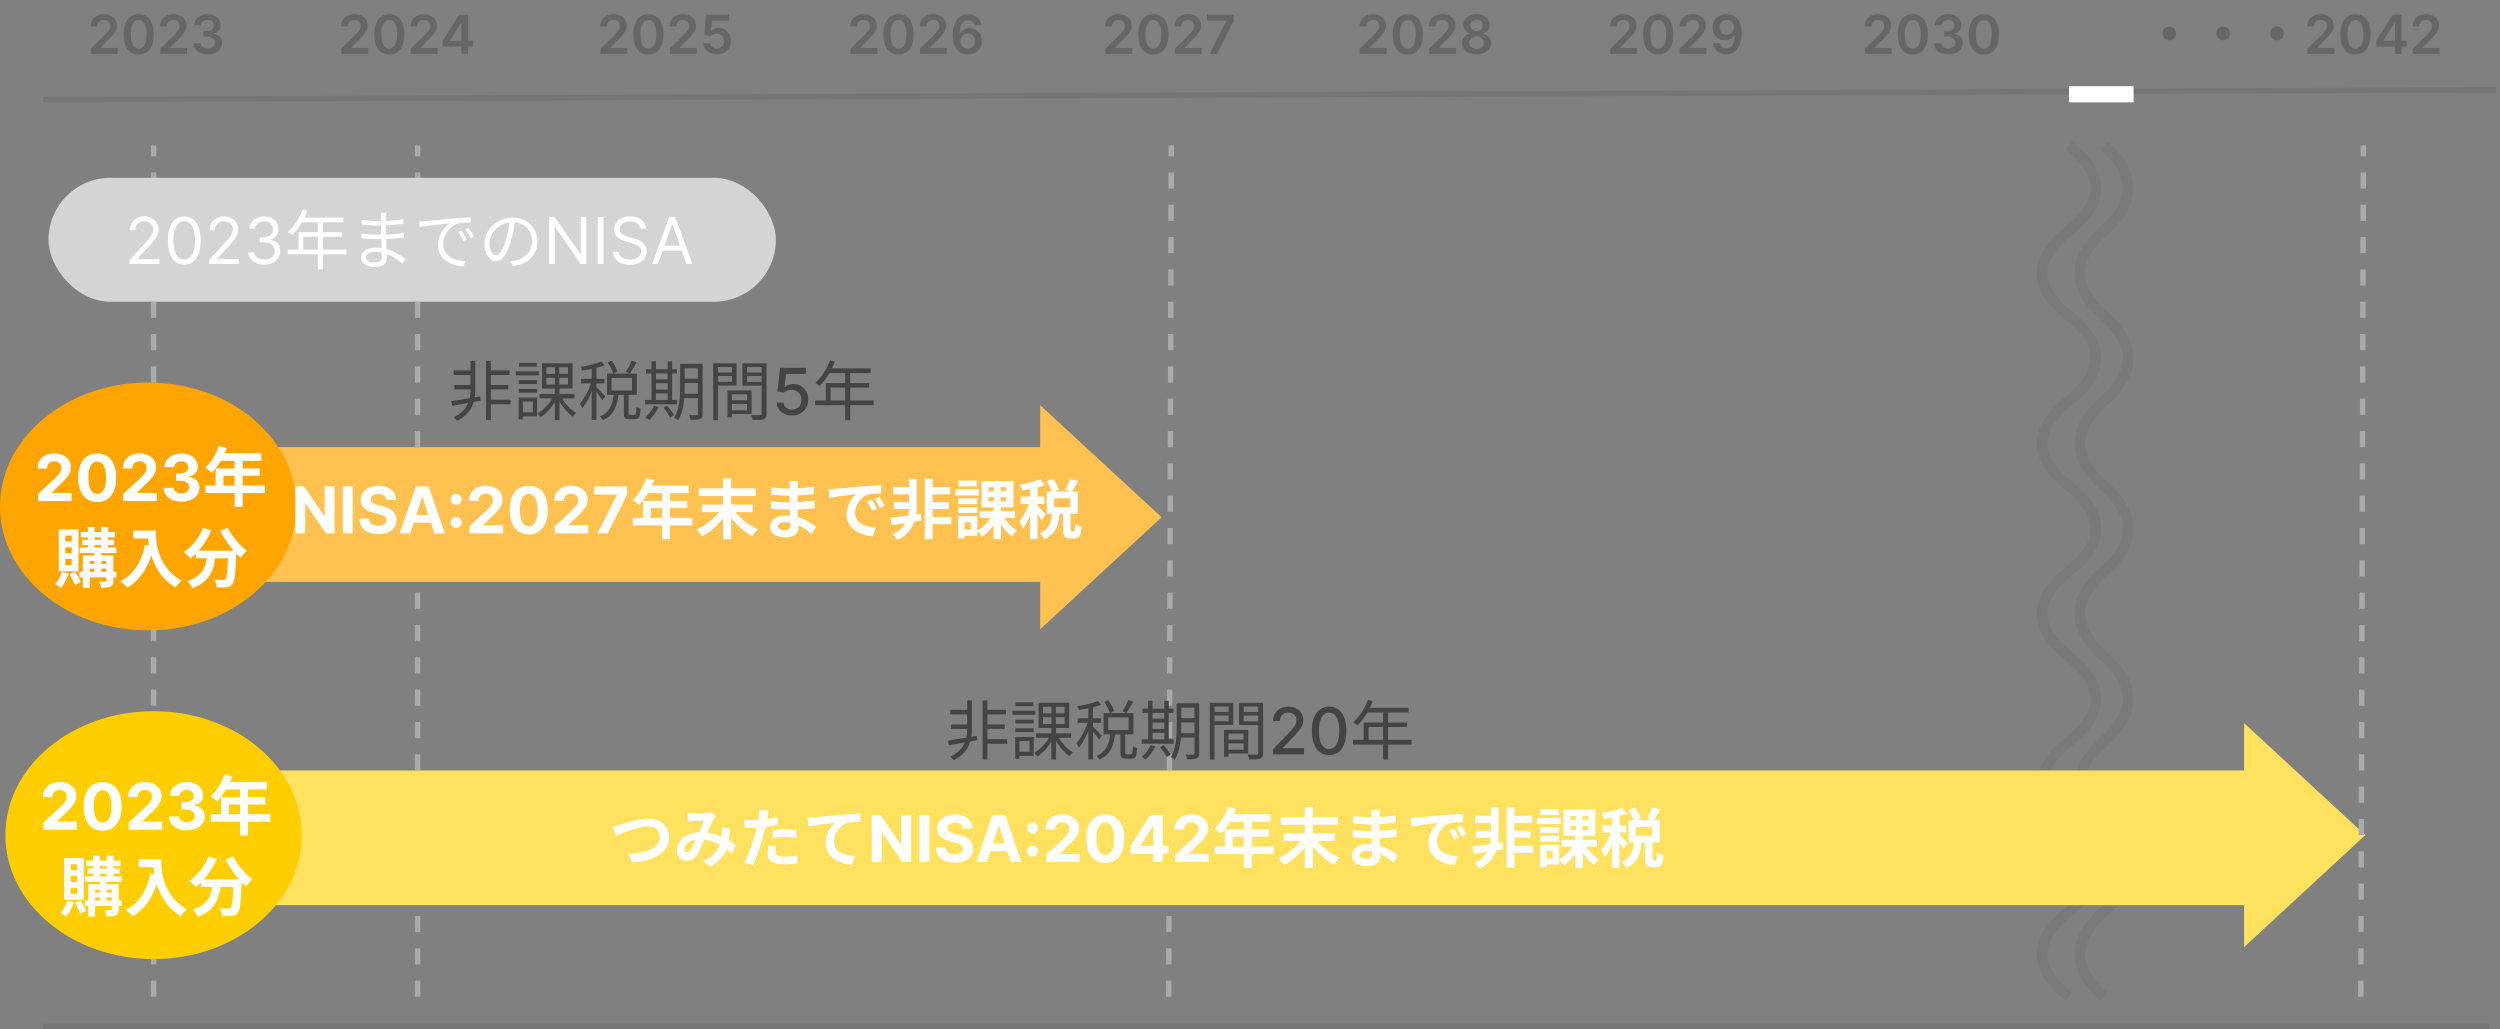 <svg width="464" height="191" viewBox="0 0 464 191" fill="none" xmlns="http://www.w3.org/2000/svg">
<rect x="0" y="0" width="464" height="191" fill="#808080" stroke="none"/>
<line y1="-0.5" x2="158.001" y2="-0.5" transform="matrix(0.003 -1 1 0.006 217.417 185)" stroke="#AAAAAA" stroke-dasharray="3 3"/>
<path d="M384 185C377.333 179.733 377.333 174.467 384 169.2C390.667 163.933 390.667 158.667 384 153.4C377.333 148.133 377.333 142.867 384 137.6C390.667 132.333 390.667 127.067 384 121.8C377.333 116.533 377.333 111.267 384 106C390.667 100.733 390.667 95.467 384 90.2C377.333 84.933 377.333 79.667 384 74.4C390.667 69.133 390.667 63.867 384 58.6C377.333 53.333 377.333 48.067 384 42.8C390.667 37.533 390.667 32.267 384 27" stroke="#666666" stroke-opacity="0.2" stroke-width="2"/>
<path d="M390.5 185C384.5 179.733 384.5 174.467 390.5 169.2C396.5 163.933 396.5 158.667 390.5 153.4C384.5 148.133 384.5 142.867 390.5 137.6C396.5 132.333 396.5 127.067 390.5 121.8C384.5 116.533 384.5 111.267 390.5 106C396.5 100.733 396.5 95.467 390.5 90.2C384.5 84.933 384.5 79.667 390.5 74.4C396.5 69.133 396.5 63.867 390.5 58.6C384.5 53.333 384.5 48.067 390.5 42.8C396.5 37.533 396.5 32.267 390.5 27" stroke="#666666" stroke-opacity="0.2" stroke-width="2"/>
<line x1="77.5" y1="185" x2="77.5" y2="27" stroke="#AAAAAA" stroke-dasharray="3 3"/>
<rect x="44.42" y="83" width="150.234" height="25" fill="#FFC14F"/>
<path d="M215.596 96L193.061 116.785V75.215L215.596 96Z" fill="#FFC14F"/>
<rect x="44.001" y="143" width="373" height="25" fill="#FFE160"/>
<path d="M439.001 155L416.501 175.785V134.215L439.001 155Z" fill="#FFE160"/>
<line x1="28.5" y1="185" x2="28.5" y2="27" stroke="#AAAAAA" stroke-dasharray="3 3"/>
<line y1="-0.5" x2="158.001" y2="-0.5" transform="matrix(0.003 -1 1 0.006 438.67 185)" stroke="#AAAAAA" stroke-dasharray="3 3"/>
<line y1="-0.5" x2="455.258" y2="-0.5" transform="matrix(1 -0.004 0.004 1 8 19)" stroke="#666666" stroke-opacity="0.4"/>
<line x1="8.001" y1="190.5" x2="462.001" y2="190.5" stroke="#666666" stroke-opacity="0.4"/>
<path d="M16.845 10V9.048L19.369 6.573C19.611 6.329 19.812 6.113 19.973 5.923C20.134 5.734 20.255 5.55 20.335 5.373C20.416 5.195 20.456 5.006 20.456 4.805C20.456 4.575 20.404 4.379 20.3 4.215C20.196 4.049 20.052 3.922 19.87 3.832C19.688 3.742 19.481 3.697 19.249 3.697C19.01 3.697 18.8 3.746 18.62 3.846C18.44 3.943 18.301 4.081 18.201 4.261C18.104 4.441 18.056 4.656 18.056 4.904H16.802C16.802 4.442 16.907 4.041 17.118 3.7C17.329 3.359 17.619 3.095 17.988 2.908C18.36 2.721 18.786 2.628 19.267 2.628C19.754 2.628 20.183 2.719 20.552 2.901C20.921 3.084 21.208 3.333 21.411 3.651C21.617 3.968 21.72 4.33 21.72 4.737C21.72 5.009 21.668 5.277 21.564 5.54C21.46 5.803 21.276 6.094 21.014 6.413C20.753 6.733 20.387 7.12 19.916 7.575L18.663 8.849V8.899H21.831V10H16.845ZM25.744 10.139C25.159 10.139 24.657 9.991 24.238 9.695C23.822 9.396 23.501 8.967 23.276 8.406C23.053 7.842 22.942 7.164 22.942 6.371C22.944 5.578 23.057 4.903 23.279 4.347C23.504 3.788 23.825 3.362 24.242 3.068C24.661 2.775 25.161 2.628 25.744 2.628C26.326 2.628 26.827 2.775 27.246 3.068C27.665 3.362 27.986 3.788 28.208 4.347C28.433 4.905 28.546 5.58 28.546 6.371C28.546 7.166 28.433 7.846 28.208 8.409C27.986 8.97 27.665 9.399 27.246 9.695C26.829 9.991 26.329 10.139 25.744 10.139ZM25.744 9.027C26.198 9.027 26.557 8.803 26.82 8.356C27.085 7.906 27.218 7.244 27.218 6.371C27.218 5.793 27.157 5.308 27.036 4.915C26.916 4.522 26.745 4.226 26.525 4.027C26.305 3.826 26.044 3.725 25.744 3.725C25.292 3.725 24.934 3.95 24.671 4.4C24.409 4.847 24.276 5.504 24.274 6.371C24.271 6.951 24.329 7.438 24.448 7.834C24.568 8.229 24.739 8.527 24.959 8.729C25.179 8.928 25.441 9.027 25.744 9.027ZM29.726 10V9.048L32.25 6.573C32.492 6.329 32.693 6.113 32.854 5.923C33.015 5.734 33.136 5.55 33.216 5.373C33.297 5.195 33.337 5.006 33.337 4.805C33.337 4.575 33.285 4.379 33.181 4.215C33.077 4.049 32.933 3.922 32.751 3.832C32.569 3.742 32.362 3.697 32.13 3.697C31.89 3.697 31.681 3.746 31.501 3.846C31.321 3.943 31.181 4.081 31.082 4.261C30.985 4.441 30.936 4.656 30.936 4.904H29.683C29.683 4.442 29.788 4.041 29.999 3.7C30.21 3.359 30.5 3.095 30.869 2.908C31.241 2.721 31.667 2.628 32.147 2.628C32.635 2.628 33.064 2.719 33.433 2.901C33.802 3.084 34.089 3.333 34.292 3.651C34.498 3.968 34.601 4.33 34.601 4.737C34.601 5.009 34.549 5.277 34.445 5.54C34.341 5.803 34.157 6.094 33.895 6.413C33.634 6.733 33.268 7.12 32.797 7.575L31.544 8.849V8.899H34.711V10H29.726ZM38.547 10.099C38.035 10.099 37.581 10.012 37.183 9.837C36.788 9.661 36.475 9.418 36.245 9.105C36.016 8.793 35.894 8.432 35.88 8.022H37.215C37.227 8.219 37.292 8.39 37.41 8.537C37.529 8.681 37.686 8.794 37.883 8.874C38.079 8.955 38.299 8.995 38.543 8.995C38.803 8.995 39.034 8.95 39.236 8.86C39.437 8.768 39.594 8.64 39.708 8.477C39.821 8.313 39.877 8.125 39.875 7.912C39.877 7.692 39.82 7.498 39.704 7.33C39.588 7.161 39.42 7.03 39.2 6.935C38.982 6.841 38.719 6.793 38.412 6.793H37.769V5.778H38.412C38.665 5.778 38.886 5.734 39.076 5.646C39.267 5.559 39.418 5.436 39.527 5.277C39.636 5.116 39.689 4.93 39.687 4.719C39.689 4.513 39.643 4.335 39.548 4.183C39.456 4.029 39.324 3.91 39.154 3.825C38.986 3.739 38.788 3.697 38.561 3.697C38.338 3.697 38.132 3.737 37.943 3.817C37.754 3.898 37.601 4.013 37.485 4.162C37.369 4.309 37.307 4.484 37.3 4.688H36.032C36.042 4.28 36.159 3.923 36.384 3.615C36.611 3.305 36.914 3.063 37.293 2.891C37.672 2.715 38.097 2.628 38.568 2.628C39.053 2.628 39.475 2.719 39.832 2.901C40.192 3.081 40.47 3.324 40.667 3.629C40.863 3.935 40.961 4.272 40.961 4.641C40.964 5.051 40.843 5.394 40.599 5.671C40.358 5.948 40.04 6.129 39.647 6.214V6.271C40.159 6.342 40.551 6.532 40.823 6.839C41.097 7.145 41.234 7.525 41.231 7.979C41.231 8.387 41.115 8.751 40.883 9.073C40.654 9.393 40.336 9.644 39.931 9.826C39.529 10.008 39.067 10.099 38.547 10.099Z" fill="#666666"/>
<path d="M63.35 10V9.048L65.874 6.573C66.116 6.329 66.317 6.113 66.478 5.923C66.639 5.734 66.76 5.55 66.84 5.373C66.921 5.195 66.961 5.006 66.961 4.805C66.961 4.575 66.909 4.379 66.805 4.215C66.701 4.049 66.557 3.922 66.375 3.832C66.193 3.742 65.986 3.697 65.754 3.697C65.515 3.697 65.305 3.746 65.125 3.846C64.945 3.943 64.805 4.081 64.706 4.261C64.609 4.441 64.561 4.656 64.561 4.904H63.307C63.307 4.442 63.412 4.041 63.623 3.7C63.834 3.359 64.124 3.095 64.493 2.908C64.865 2.721 65.291 2.628 65.771 2.628C66.259 2.628 66.688 2.719 67.057 2.901C67.426 3.084 67.713 3.333 67.916 3.651C68.122 3.968 68.225 4.33 68.225 4.737C68.225 5.009 68.173 5.277 68.069 5.54C67.965 5.803 67.781 6.094 67.519 6.413C67.258 6.733 66.892 7.12 66.421 7.575L65.168 8.849V8.899H68.335V10H63.35ZM72.249 10.139C71.664 10.139 71.162 9.991 70.743 9.695C70.326 9.396 70.006 8.967 69.781 8.406C69.558 7.842 69.447 7.164 69.447 6.371C69.449 5.578 69.562 4.903 69.784 4.347C70.009 3.788 70.33 3.362 70.747 3.068C71.166 2.775 71.666 2.628 72.249 2.628C72.831 2.628 73.332 2.775 73.751 3.068C74.17 3.362 74.491 3.788 74.713 4.347C74.938 4.905 75.05 5.58 75.05 6.371C75.05 7.166 74.938 7.846 74.713 8.409C74.491 8.97 74.17 9.399 73.751 9.695C73.334 9.991 72.834 10.139 72.249 10.139ZM72.249 9.027C72.703 9.027 73.062 8.803 73.325 8.356C73.59 7.906 73.722 7.244 73.722 6.371C73.722 5.793 73.662 5.308 73.541 4.915C73.421 4.522 73.25 4.226 73.03 4.027C72.81 3.826 72.549 3.725 72.249 3.725C71.796 3.725 71.439 3.95 71.176 4.4C70.913 4.847 70.781 5.504 70.778 6.371C70.776 6.951 70.834 7.438 70.953 7.834C71.073 8.229 71.244 8.527 71.464 8.729C71.684 8.928 71.946 9.027 72.249 9.027ZM76.23 10V9.048L78.755 6.573C78.997 6.329 79.198 6.113 79.359 5.923C79.52 5.734 79.641 5.55 79.721 5.373C79.802 5.195 79.842 5.006 79.842 4.805C79.842 4.575 79.79 4.379 79.686 4.215C79.582 4.049 79.438 3.922 79.256 3.832C79.074 3.742 78.867 3.697 78.635 3.697C78.395 3.697 78.186 3.746 78.006 3.846C77.826 3.943 77.686 4.081 77.587 4.261C77.49 4.441 77.441 4.656 77.441 4.904H76.188C76.188 4.442 76.293 4.041 76.504 3.7C76.715 3.359 77.005 3.095 77.374 2.908C77.746 2.721 78.172 2.628 78.652 2.628C79.14 2.628 79.569 2.719 79.938 2.901C80.307 3.084 80.594 3.333 80.797 3.651C81.003 3.968 81.106 4.33 81.106 4.737C81.106 5.009 81.054 5.277 80.95 5.54C80.846 5.803 80.662 6.094 80.399 6.413C80.139 6.733 79.773 7.12 79.302 7.575L78.049 8.849V8.899H81.216V10H76.23ZM82.154 8.651V7.603L85.24 2.727H86.113V4.219H85.581L83.503 7.511V7.567H87.811V8.651H82.154ZM85.623 10V8.331L85.637 7.862V2.727H86.88V10H85.623Z" fill="#666666"/>
<path d="M111.437 10V9.048L113.962 6.573C114.204 6.329 114.405 6.113 114.566 5.923C114.727 5.734 114.848 5.55 114.928 5.373C115.009 5.195 115.049 5.006 115.049 4.805C115.049 4.575 114.997 4.379 114.893 4.215C114.789 4.049 114.645 3.922 114.463 3.832C114.281 3.742 114.074 3.697 113.842 3.697C113.602 3.697 113.393 3.746 113.213 3.846C113.033 3.943 112.893 4.081 112.794 4.261C112.697 4.441 112.648 4.656 112.648 4.904H111.395C111.395 4.442 111.5 4.041 111.711 3.7C111.922 3.359 112.212 3.095 112.581 2.908C112.953 2.721 113.379 2.628 113.859 2.628C114.347 2.628 114.776 2.719 115.145 2.901C115.514 3.084 115.801 3.333 116.004 3.651C116.21 3.968 116.313 4.33 116.313 4.737C116.313 5.009 116.261 5.277 116.157 5.54C116.053 5.803 115.869 6.094 115.606 6.413C115.346 6.733 114.98 7.12 114.509 7.575L113.256 8.849V8.899H116.423V10H111.437ZM120.337 10.139C119.752 10.139 119.25 9.991 118.831 9.695C118.414 9.396 118.093 8.967 117.869 8.406C117.646 7.842 117.535 7.164 117.535 6.371C117.537 5.578 117.65 4.903 117.872 4.347C118.097 3.788 118.418 3.362 118.834 3.068C119.253 2.775 119.754 2.628 120.337 2.628C120.919 2.628 121.42 2.775 121.839 3.068C122.258 3.362 122.579 3.788 122.801 4.347C123.026 4.905 123.138 5.58 123.138 6.371C123.138 7.166 123.026 7.846 122.801 8.409C122.579 8.97 122.258 9.399 121.839 9.695C121.422 9.991 120.921 10.139 120.337 10.139ZM120.337 9.027C120.791 9.027 121.15 8.803 121.413 8.356C121.678 7.906 121.81 7.244 121.81 6.371C121.81 5.793 121.75 5.308 121.629 4.915C121.508 4.522 121.338 4.226 121.118 4.027C120.898 3.826 120.637 3.725 120.337 3.725C119.884 3.725 119.527 3.95 119.264 4.4C119.001 4.847 118.869 5.504 118.866 6.371C118.864 6.951 118.922 7.438 119.04 7.834C119.161 8.229 119.332 8.527 119.552 8.729C119.772 8.928 120.034 9.027 120.337 9.027ZM124.318 10V9.048L126.843 6.573C127.085 6.329 127.286 6.113 127.447 5.923C127.608 5.734 127.729 5.55 127.809 5.373C127.89 5.195 127.93 5.006 127.93 4.805C127.93 4.575 127.878 4.379 127.774 4.215C127.669 4.049 127.526 3.922 127.344 3.832C127.162 3.742 126.954 3.697 126.722 3.697C126.483 3.697 126.274 3.746 126.094 3.846C125.914 3.943 125.774 4.081 125.675 4.261C125.578 4.441 125.529 4.656 125.529 4.904H124.276C124.276 4.442 124.381 4.041 124.592 3.7C124.802 3.359 125.092 3.095 125.462 2.908C125.833 2.721 126.26 2.628 126.74 2.628C127.228 2.628 127.656 2.719 128.026 2.901C128.395 3.084 128.681 3.333 128.885 3.651C129.091 3.968 129.194 4.33 129.194 4.737C129.194 5.009 129.142 5.277 129.038 5.54C128.934 5.803 128.75 6.094 128.487 6.413C128.227 6.733 127.861 7.12 127.39 7.575L126.136 8.849V8.899H129.304V10H124.318ZM133.058 10.099C132.584 10.099 132.16 10.011 131.786 9.833C131.412 9.653 131.115 9.407 130.895 9.094C130.677 8.782 130.561 8.424 130.547 8.022H131.825C131.849 8.32 131.978 8.564 132.212 8.754C132.447 8.941 132.729 9.034 133.058 9.034C133.316 9.034 133.545 8.975 133.747 8.857C133.948 8.738 134.106 8.574 134.222 8.363C134.338 8.152 134.395 7.912 134.393 7.642C134.395 7.367 134.337 7.124 134.219 6.911C134.101 6.697 133.938 6.531 133.732 6.41C133.526 6.287 133.29 6.225 133.022 6.225C132.804 6.223 132.59 6.263 132.379 6.346C132.169 6.429 132.002 6.538 131.879 6.673L130.689 6.477L131.069 2.727H135.288V3.828H132.159L131.95 5.756H131.992C132.127 5.598 132.318 5.466 132.564 5.362C132.81 5.256 133.08 5.202 133.374 5.202C133.814 5.202 134.207 5.307 134.553 5.515C134.898 5.721 135.171 6.005 135.369 6.367C135.568 6.729 135.668 7.144 135.668 7.61C135.668 8.091 135.556 8.519 135.334 8.896C135.114 9.27 134.807 9.564 134.414 9.78C134.024 9.993 133.571 10.099 133.058 10.099Z" fill="#666666"/>
<path d="M157.859 10V9.048L160.384 6.573C160.626 6.329 160.827 6.113 160.988 5.923C161.149 5.734 161.27 5.55 161.35 5.373C161.431 5.195 161.471 5.006 161.471 4.805C161.471 4.575 161.419 4.379 161.315 4.215C161.21 4.049 161.067 3.922 160.885 3.832C160.703 3.742 160.495 3.697 160.263 3.697C160.024 3.697 159.815 3.746 159.635 3.846C159.455 3.943 159.315 4.081 159.216 4.261C159.119 4.441 159.07 4.656 159.07 4.904H157.817C157.817 4.442 157.922 4.041 158.133 3.7C158.343 3.359 158.633 3.095 159.003 2.908C159.374 2.721 159.801 2.628 160.281 2.628C160.769 2.628 161.197 2.719 161.567 2.901C161.936 3.084 162.222 3.333 162.426 3.651C162.632 3.968 162.735 4.33 162.735 4.737C162.735 5.009 162.683 5.277 162.579 5.54C162.475 5.803 162.291 6.094 162.028 6.413C161.768 6.733 161.402 7.12 160.931 7.575L159.678 8.849V8.899H162.845V10H157.859ZM166.758 10.139C166.174 10.139 165.672 9.991 165.253 9.695C164.836 9.396 164.515 8.967 164.29 8.406C164.068 7.842 163.957 7.164 163.957 6.371C163.959 5.578 164.071 4.903 164.294 4.347C164.519 3.788 164.84 3.362 165.256 3.068C165.675 2.775 166.176 2.628 166.758 2.628C167.341 2.628 167.842 2.775 168.261 3.068C168.68 3.362 169 3.788 169.223 4.347C169.448 4.905 169.56 5.58 169.56 6.371C169.56 7.166 169.448 7.846 169.223 8.409C169 8.97 168.68 9.399 168.261 9.695C167.844 9.991 167.343 10.139 166.758 10.139ZM166.758 9.027C167.213 9.027 167.572 8.803 167.834 8.356C168.1 7.906 168.232 7.244 168.232 6.371C168.232 5.793 168.172 5.308 168.051 4.915C167.93 4.522 167.76 4.226 167.54 4.027C167.32 3.826 167.059 3.725 166.758 3.725C166.306 3.725 165.949 3.95 165.686 4.4C165.423 4.847 165.291 5.504 165.288 6.371C165.286 6.951 165.344 7.438 165.462 7.834C165.583 8.229 165.753 8.527 165.974 8.729C166.194 8.928 166.455 9.027 166.758 9.027ZM170.74 10V9.048L173.265 6.573C173.507 6.329 173.708 6.113 173.869 5.923C174.03 5.734 174.15 5.55 174.231 5.373C174.311 5.195 174.352 5.006 174.352 4.805C174.352 4.575 174.3 4.379 174.195 4.215C174.091 4.049 173.948 3.922 173.766 3.832C173.583 3.742 173.376 3.697 173.144 3.697C172.905 3.697 172.696 3.746 172.516 3.846C172.336 3.943 172.196 4.081 172.097 4.261C172 4.441 171.951 4.656 171.951 4.904H170.698C170.698 4.442 170.803 4.041 171.014 3.7C171.224 3.359 171.514 3.095 171.884 2.908C172.255 2.721 172.681 2.628 173.162 2.628C173.65 2.628 174.078 2.719 174.448 2.901C174.817 3.084 175.103 3.333 175.307 3.651C175.513 3.968 175.616 4.33 175.616 4.737C175.616 5.009 175.564 5.277 175.46 5.54C175.355 5.803 175.172 6.094 174.909 6.413C174.649 6.733 174.283 7.12 173.812 7.575L172.558 8.849V8.899H175.726V10H170.74ZM179.614 10.099C179.266 10.097 178.927 10.037 178.595 9.918C178.264 9.798 177.966 9.602 177.7 9.332C177.435 9.06 177.225 8.699 177.068 8.249C176.912 7.797 176.835 7.237 176.837 6.57C176.837 5.947 176.904 5.392 177.036 4.904C177.169 4.416 177.359 4.005 177.608 3.668C177.857 3.33 178.156 3.072 178.507 2.894C178.859 2.717 179.253 2.628 179.689 2.628C180.146 2.628 180.551 2.718 180.904 2.898C181.259 3.078 181.545 3.324 181.763 3.636C181.981 3.946 182.116 4.297 182.168 4.688H180.872C180.805 4.408 180.669 4.186 180.463 4.02C180.26 3.852 180.002 3.768 179.689 3.768C179.185 3.768 178.797 3.987 178.524 4.425C178.254 4.863 178.118 5.464 178.116 6.229H178.166C178.282 6.02 178.432 5.842 178.617 5.692C178.801 5.543 179.01 5.428 179.242 5.348C179.476 5.265 179.723 5.224 179.984 5.224C180.41 5.224 180.792 5.326 181.131 5.529C181.472 5.733 181.742 6.013 181.94 6.371C182.139 6.726 182.238 7.133 182.235 7.592C182.238 8.071 182.129 8.5 181.909 8.881C181.688 9.26 181.382 9.558 180.989 9.776C180.596 9.994 180.138 10.102 179.614 10.099ZM179.607 9.034C179.865 9.034 180.096 8.971 180.3 8.846C180.503 8.72 180.664 8.551 180.783 8.338C180.901 8.125 180.959 7.886 180.957 7.621C180.959 7.36 180.902 7.125 180.786 6.914C180.673 6.703 180.515 6.536 180.314 6.413C180.113 6.29 179.883 6.229 179.625 6.229C179.433 6.229 179.255 6.265 179.089 6.339C178.923 6.412 178.779 6.514 178.656 6.644C178.533 6.772 178.435 6.921 178.364 7.092C178.296 7.26 178.26 7.44 178.258 7.631C178.26 7.885 178.319 8.118 178.435 8.331C178.551 8.544 178.711 8.714 178.915 8.842C179.118 8.97 179.349 9.034 179.607 9.034Z" fill="#666666"/>
<path d="M205.167 10V9.048L207.692 6.573C207.933 6.329 208.135 6.113 208.295 5.923C208.456 5.734 208.577 5.55 208.658 5.373C208.738 5.195 208.778 5.006 208.778 4.805C208.778 4.575 208.726 4.379 208.622 4.215C208.518 4.049 208.375 3.922 208.193 3.832C208.01 3.742 207.803 3.697 207.571 3.697C207.332 3.697 207.122 3.746 206.943 3.846C206.763 3.943 206.623 4.081 206.523 4.261C206.426 4.441 206.378 4.656 206.378 4.904H205.124C205.124 4.442 205.23 4.041 205.44 3.7C205.651 3.359 205.941 3.095 206.31 2.908C206.682 2.721 207.108 2.628 207.589 2.628C208.077 2.628 208.505 2.719 208.874 2.901C209.244 3.084 209.53 3.333 209.734 3.651C209.94 3.968 210.043 4.33 210.043 4.737C210.043 5.009 209.991 5.277 209.886 5.54C209.782 5.803 209.599 6.094 209.336 6.413C209.076 6.733 208.71 7.12 208.239 7.575L206.985 8.849V8.899H210.153V10H205.167ZM214.066 10.139C213.481 10.139 212.979 9.991 212.56 9.695C212.144 9.396 211.823 8.967 211.598 8.406C211.376 7.842 211.264 7.164 211.264 6.371C211.267 5.578 211.379 4.903 211.602 4.347C211.827 3.788 212.147 3.362 212.564 3.068C212.983 2.775 213.484 2.628 214.066 2.628C214.648 2.628 215.149 2.775 215.568 3.068C215.987 3.362 216.308 3.788 216.531 4.347C216.755 4.905 216.868 5.58 216.868 6.371C216.868 7.166 216.755 7.846 216.531 8.409C216.308 8.97 215.987 9.399 215.568 9.695C215.152 9.991 214.651 10.139 214.066 10.139ZM214.066 9.027C214.521 9.027 214.879 8.803 215.142 8.356C215.407 7.906 215.54 7.244 215.54 6.371C215.54 5.793 215.479 5.308 215.359 4.915C215.238 4.522 215.068 4.226 214.847 4.027C214.627 3.826 214.367 3.725 214.066 3.725C213.614 3.725 213.256 3.95 212.994 4.4C212.731 4.847 212.598 5.504 212.596 6.371C212.594 6.951 212.652 7.438 212.77 7.834C212.891 8.229 213.061 8.527 213.281 8.729C213.501 8.928 213.763 9.027 214.066 9.027ZM218.048 10V9.048L220.573 6.573C220.814 6.329 221.015 6.113 221.176 5.923C221.337 5.734 221.458 5.55 221.539 5.373C221.619 5.195 221.659 5.006 221.659 4.805C221.659 4.575 221.607 4.379 221.503 4.215C221.399 4.049 221.256 3.922 221.073 3.832C220.891 3.742 220.684 3.697 220.452 3.697C220.213 3.697 220.003 3.746 219.823 3.846C219.643 3.943 219.504 4.081 219.404 4.261C219.307 4.441 219.259 4.656 219.259 4.904H218.005C218.005 4.442 218.111 4.041 218.321 3.7C218.532 3.359 218.822 3.095 219.191 2.908C219.563 2.721 219.989 2.628 220.47 2.628C220.957 2.628 221.386 2.719 221.755 2.901C222.125 3.084 222.411 3.333 222.615 3.651C222.821 3.968 222.924 4.33 222.924 4.737C222.924 5.009 222.871 5.277 222.767 5.54C222.663 5.803 222.48 6.094 222.217 6.413C221.956 6.733 221.591 7.12 221.12 7.575L219.866 8.849V8.899H223.034V10H218.048ZM224.525 10L227.618 3.878V3.828H224.028V2.727H228.982V3.853L225.892 10H224.525Z" fill="#666666"/>
<path d="M252.374 10V9.048L254.899 6.573C255.14 6.329 255.342 6.113 255.503 5.923C255.664 5.734 255.784 5.55 255.865 5.373C255.945 5.195 255.985 5.006 255.985 4.805C255.985 4.575 255.933 4.379 255.829 4.215C255.725 4.049 255.582 3.922 255.4 3.832C255.217 3.742 255.01 3.697 254.778 3.697C254.539 3.697 254.329 3.746 254.15 3.846C253.97 3.943 253.83 4.081 253.731 4.261C253.633 4.441 253.585 4.656 253.585 4.904H252.331C252.331 4.442 252.437 4.041 252.647 3.7C252.858 3.359 253.148 3.095 253.517 2.908C253.889 2.721 254.315 2.628 254.796 2.628C255.284 2.628 255.712 2.719 256.081 2.901C256.451 3.084 256.737 3.333 256.941 3.651C257.147 3.968 257.25 4.33 257.25 4.737C257.25 5.009 257.198 5.277 257.093 5.54C256.989 5.803 256.806 6.094 256.543 6.413C256.283 6.733 255.917 7.12 255.446 7.575L254.192 8.849V8.899H257.36V10H252.374ZM261.273 10.139C260.688 10.139 260.186 9.991 259.767 9.695C259.351 9.396 259.03 8.967 258.805 8.406C258.583 7.842 258.471 7.164 258.471 6.371C258.474 5.578 258.586 4.903 258.809 4.347C259.034 3.788 259.354 3.362 259.771 3.068C260.19 2.775 260.691 2.628 261.273 2.628C261.856 2.628 262.356 2.775 262.775 3.068C263.194 3.362 263.515 3.788 263.738 4.347C263.963 4.905 264.075 5.58 264.075 6.371C264.075 7.166 263.963 7.846 263.738 8.409C263.515 8.97 263.194 9.399 262.775 9.695C262.359 9.991 261.858 10.139 261.273 10.139ZM261.273 9.027C261.728 9.027 262.086 8.803 262.349 8.356C262.614 7.906 262.747 7.244 262.747 6.371C262.747 5.793 262.686 5.308 262.566 4.915C262.445 4.522 262.275 4.226 262.054 4.027C261.834 3.826 261.574 3.725 261.273 3.725C260.821 3.725 260.463 3.95 260.201 4.4C259.938 4.847 259.805 5.504 259.803 6.371C259.801 6.951 259.859 7.438 259.977 7.834C260.098 8.229 260.268 8.527 260.488 8.729C260.708 8.928 260.97 9.027 261.273 9.027ZM265.255 10V9.048L267.78 6.573C268.021 6.329 268.222 6.113 268.383 5.923C268.544 5.734 268.665 5.55 268.746 5.373C268.826 5.195 268.866 5.006 268.866 4.805C268.866 4.575 268.814 4.379 268.71 4.215C268.606 4.049 268.463 3.922 268.28 3.832C268.098 3.742 267.891 3.697 267.659 3.697C267.42 3.697 267.21 3.746 267.03 3.846C266.85 3.943 266.711 4.081 266.611 4.261C266.514 4.441 266.466 4.656 266.466 4.904H265.212C265.212 4.442 265.318 4.041 265.528 3.7C265.739 3.359 266.029 3.095 266.398 2.908C266.77 2.721 267.196 2.628 267.677 2.628C268.164 2.628 268.593 2.719 268.962 2.901C269.332 3.084 269.618 3.333 269.822 3.651C270.028 3.968 270.131 4.33 270.131 4.737C270.131 5.009 270.078 5.277 269.974 5.54C269.87 5.803 269.687 6.094 269.424 6.413C269.163 6.733 268.798 7.12 268.327 7.575L267.073 8.849V8.899H270.241V10H265.255ZM274.051 10.099C273.523 10.099 273.054 10.011 272.645 9.833C272.238 9.656 271.918 9.413 271.686 9.105C271.456 8.795 271.343 8.443 271.345 8.05C271.343 7.745 271.409 7.464 271.544 7.209C271.679 6.953 271.861 6.74 272.091 6.57C272.323 6.397 272.581 6.287 272.865 6.239V6.19C272.491 6.107 272.188 5.916 271.956 5.618C271.726 5.317 271.613 4.97 271.615 4.577C271.613 4.203 271.717 3.87 271.927 3.576C272.138 3.282 272.427 3.052 272.794 2.884C273.161 2.713 273.58 2.628 274.051 2.628C274.517 2.628 274.933 2.713 275.297 2.884C275.664 3.052 275.953 3.282 276.164 3.576C276.377 3.87 276.484 4.203 276.484 4.577C276.484 4.97 276.366 5.317 276.132 5.618C275.9 5.916 275.6 6.107 275.234 6.19V6.239C275.518 6.287 275.773 6.397 276.001 6.57C276.23 6.74 276.412 6.953 276.547 7.209C276.685 7.464 276.753 7.745 276.753 8.05C276.753 8.443 276.637 8.795 276.405 9.105C276.173 9.413 275.854 9.656 275.447 9.833C275.042 10.011 274.577 10.099 274.051 10.099ZM274.051 9.084C274.323 9.084 274.56 9.038 274.761 8.945C274.962 8.851 275.119 8.718 275.23 8.548C275.341 8.377 275.398 8.181 275.4 7.958C275.398 7.726 275.338 7.521 275.219 7.344C275.103 7.164 274.944 7.023 274.74 6.921C274.539 6.819 274.309 6.768 274.051 6.768C273.791 6.768 273.559 6.819 273.355 6.921C273.151 7.023 272.99 7.164 272.872 7.344C272.756 7.521 272.699 7.726 272.702 7.958C272.699 8.181 272.754 8.377 272.865 8.548C272.976 8.716 273.132 8.847 273.334 8.942C273.537 9.036 273.776 9.084 274.051 9.084ZM274.051 5.771C274.274 5.771 274.47 5.726 274.64 5.636C274.813 5.546 274.949 5.42 275.049 5.259C275.148 5.098 275.199 4.912 275.202 4.702C275.199 4.493 275.149 4.311 275.052 4.155C274.955 3.996 274.82 3.874 274.648 3.789C274.475 3.701 274.276 3.658 274.051 3.658C273.821 3.658 273.619 3.701 273.444 3.789C273.271 3.874 273.136 3.996 273.039 4.155C272.944 4.311 272.898 4.493 272.9 4.702C272.898 4.912 272.945 5.098 273.042 5.259C273.142 5.418 273.278 5.543 273.451 5.636C273.626 5.726 273.826 5.771 274.051 5.771Z" fill="#666666"/>
<path d="M298.859 10V9.048L301.384 6.573C301.626 6.329 301.827 6.113 301.988 5.923C302.149 5.734 302.269 5.55 302.35 5.373C302.43 5.195 302.471 5.006 302.471 4.805C302.471 4.575 302.419 4.379 302.314 4.215C302.21 4.049 302.067 3.922 301.885 3.832C301.702 3.742 301.495 3.697 301.263 3.697C301.024 3.697 300.815 3.746 300.635 3.846C300.455 3.943 300.315 4.081 300.216 4.261C300.119 4.441 300.07 4.656 300.07 4.904H298.817C298.817 4.442 298.922 4.041 299.133 3.7C299.343 3.359 299.633 3.095 300.003 2.908C300.374 2.721 300.8 2.628 301.281 2.628C301.769 2.628 302.197 2.719 302.567 2.901C302.936 3.084 303.222 3.333 303.426 3.651C303.632 3.968 303.735 4.33 303.735 4.737C303.735 5.009 303.683 5.277 303.579 5.54C303.474 5.803 303.291 6.094 303.028 6.413C302.768 6.733 302.402 7.12 301.931 7.575L300.677 8.849V8.899H303.845V10H298.859ZM307.758 10.139C307.174 10.139 306.672 9.991 306.253 9.695C305.836 9.396 305.515 8.967 305.29 8.406C305.068 7.842 304.956 7.164 304.956 6.371C304.959 5.578 305.071 4.903 305.294 4.347C305.519 3.788 305.84 3.362 306.256 3.068C306.675 2.775 307.176 2.628 307.758 2.628C308.341 2.628 308.841 2.775 309.26 3.068C309.68 3.362 310 3.788 310.223 4.347C310.448 4.905 310.56 5.58 310.56 6.371C310.56 7.166 310.448 7.846 310.223 8.409C310 8.97 309.68 9.399 309.26 9.695C308.844 9.991 308.343 10.139 307.758 10.139ZM307.758 9.027C308.213 9.027 308.572 8.803 308.834 8.356C309.099 7.906 309.232 7.244 309.232 6.371C309.232 5.793 309.172 5.308 309.051 4.915C308.93 4.522 308.76 4.226 308.54 4.027C308.319 3.826 308.059 3.725 307.758 3.725C307.306 3.725 306.949 3.95 306.686 4.4C306.423 4.847 306.291 5.504 306.288 6.371C306.286 6.951 306.344 7.438 306.462 7.834C306.583 8.229 306.753 8.527 306.974 8.729C307.194 8.928 307.455 9.027 307.758 9.027ZM311.74 10V9.048L314.265 6.573C314.506 6.329 314.708 6.113 314.869 5.923C315.03 5.734 315.15 5.55 315.231 5.373C315.311 5.195 315.352 5.006 315.352 4.805C315.352 4.575 315.299 4.379 315.195 4.215C315.091 4.049 314.948 3.922 314.766 3.832C314.583 3.742 314.376 3.697 314.144 3.697C313.905 3.697 313.696 3.746 313.516 3.846C313.336 3.943 313.196 4.081 313.097 4.261C313 4.441 312.951 4.656 312.951 4.904H311.697C311.697 4.442 311.803 4.041 312.013 3.7C312.224 3.359 312.514 3.095 312.884 2.908C313.255 2.721 313.681 2.628 314.162 2.628C314.65 2.628 315.078 2.719 315.447 2.901C315.817 3.084 316.103 3.333 316.307 3.651C316.513 3.968 316.616 4.33 316.616 4.737C316.616 5.009 316.564 5.277 316.46 5.54C316.355 5.803 316.172 6.094 315.909 6.413C315.649 6.733 315.283 7.12 314.812 7.575L313.558 8.849V8.899H316.726V10H311.74ZM320.476 2.628C320.824 2.63 321.162 2.692 321.491 2.812C321.823 2.931 322.121 3.125 322.386 3.395C322.652 3.662 322.862 4.021 323.018 4.471C323.175 4.921 323.253 5.477 323.253 6.14C323.255 6.765 323.189 7.324 323.054 7.816C322.921 8.306 322.731 8.72 322.482 9.059C322.234 9.397 321.934 9.656 321.584 9.833C321.233 10.011 320.839 10.099 320.401 10.099C319.942 10.099 319.535 10.009 319.18 9.83C318.827 9.65 318.542 9.403 318.324 9.091C318.106 8.778 317.972 8.421 317.923 8.018H319.219C319.285 8.307 319.42 8.537 319.624 8.707C319.83 8.875 320.089 8.96 320.401 8.96C320.906 8.96 321.294 8.741 321.566 8.303C321.838 7.865 321.974 7.256 321.974 6.477H321.925C321.809 6.686 321.658 6.866 321.474 7.017C321.289 7.166 321.08 7.281 320.845 7.362C320.613 7.442 320.367 7.482 320.107 7.482C319.68 7.482 319.297 7.38 318.956 7.177C318.617 6.973 318.349 6.694 318.15 6.339C317.953 5.984 317.854 5.578 317.852 5.121C317.852 4.647 317.96 4.222 318.178 3.846C318.398 3.467 318.705 3.169 319.098 2.951C319.491 2.731 319.95 2.623 320.476 2.628ZM320.479 3.693C320.224 3.693 319.993 3.756 319.787 3.881C319.583 4.005 319.422 4.173 319.304 4.386C319.188 4.596 319.13 4.832 319.13 5.092C319.132 5.35 319.19 5.585 319.304 5.795C319.42 6.006 319.577 6.173 319.776 6.296C319.978 6.419 320.207 6.481 320.465 6.481C320.657 6.481 320.836 6.444 321.001 6.371C321.167 6.297 321.312 6.196 321.435 6.065C321.56 5.933 321.657 5.782 321.726 5.614C321.797 5.446 321.831 5.269 321.829 5.082C321.829 4.833 321.77 4.603 321.651 4.393C321.535 4.182 321.375 4.013 321.172 3.885C320.971 3.757 320.74 3.693 320.479 3.693Z" fill="#666666"/>
<path d="M346.115 10V9.048L348.64 6.573C348.881 6.329 349.083 6.113 349.244 5.923C349.405 5.734 349.525 5.55 349.606 5.373C349.686 5.195 349.727 5.006 349.727 4.805C349.727 4.575 349.674 4.379 349.57 4.215C349.466 4.049 349.323 3.922 349.141 3.832C348.958 3.742 348.751 3.697 348.519 3.697C348.28 3.697 348.071 3.746 347.891 3.846C347.711 3.943 347.571 4.081 347.472 4.261C347.375 4.441 347.326 4.656 347.326 4.904H346.072C346.072 4.442 346.178 4.041 346.388 3.7C346.599 3.359 346.889 3.095 347.259 2.908C347.63 2.721 348.056 2.628 348.537 2.628C349.025 2.628 349.453 2.719 349.822 2.901C350.192 3.084 350.478 3.333 350.682 3.651C350.888 3.968 350.991 4.33 350.991 4.737C350.991 5.009 350.939 5.277 350.835 5.54C350.73 5.803 350.547 6.094 350.284 6.413C350.024 6.733 349.658 7.12 349.187 7.575L347.933 8.849V8.899H351.101V10H346.115ZM355.014 10.139C354.429 10.139 353.928 9.991 353.509 9.695C353.092 9.396 352.771 8.967 352.546 8.406C352.324 7.842 352.212 7.164 352.212 6.371C352.215 5.578 352.327 4.903 352.55 4.347C352.775 3.788 353.095 3.362 353.512 3.068C353.931 2.775 354.432 2.628 355.014 2.628C355.597 2.628 356.097 2.775 356.516 3.068C356.935 3.362 357.256 3.788 357.479 4.347C357.704 4.905 357.816 5.58 357.816 6.371C357.816 7.166 357.704 7.846 357.479 8.409C357.256 8.97 356.935 9.399 356.516 9.695C356.1 9.991 355.599 10.139 355.014 10.139ZM355.014 9.027C355.469 9.027 355.827 8.803 356.09 8.356C356.355 7.906 356.488 7.244 356.488 6.371C356.488 5.793 356.428 5.308 356.307 4.915C356.186 4.522 356.016 4.226 355.795 4.027C355.575 3.826 355.315 3.725 355.014 3.725C354.562 3.725 354.205 3.95 353.942 4.4C353.679 4.847 353.546 5.504 353.544 6.371C353.542 6.951 353.6 7.438 353.718 7.834C353.839 8.229 354.009 8.527 354.229 8.729C354.45 8.928 354.711 9.027 355.014 9.027ZM361.606 10.099C361.095 10.099 360.64 10.012 360.242 9.837C359.847 9.661 359.535 9.418 359.305 9.105C359.075 8.793 358.953 8.432 358.939 8.022H360.274C360.286 8.219 360.351 8.39 360.47 8.537C360.588 8.681 360.745 8.794 360.942 8.874C361.138 8.955 361.359 8.995 361.602 8.995C361.863 8.995 362.094 8.95 362.295 8.86C362.496 8.768 362.654 8.64 362.767 8.477C362.881 8.313 362.936 8.125 362.934 7.912C362.936 7.692 362.88 7.498 362.764 7.33C362.648 7.161 362.48 7.03 362.259 6.935C362.042 6.841 361.779 6.793 361.471 6.793H360.828V5.778H361.471C361.724 5.778 361.946 5.734 362.135 5.646C362.327 5.559 362.477 5.436 362.586 5.277C362.695 5.116 362.748 4.93 362.746 4.719C362.748 4.513 362.702 4.335 362.607 4.183C362.515 4.029 362.384 3.91 362.213 3.825C362.045 3.739 361.847 3.697 361.62 3.697C361.398 3.697 361.192 3.737 361.002 3.817C360.813 3.898 360.66 4.013 360.544 4.162C360.428 4.309 360.367 4.484 360.36 4.688H359.092C359.101 4.28 359.218 3.923 359.443 3.615C359.671 3.305 359.974 3.063 360.352 2.891C360.731 2.715 361.156 2.628 361.627 2.628C362.113 2.628 362.534 2.719 362.892 2.901C363.251 3.081 363.53 3.324 363.726 3.629C363.923 3.935 364.021 4.272 364.021 4.641C364.023 5.051 363.902 5.394 363.659 5.671C363.417 5.948 363.1 6.129 362.707 6.214V6.271C363.218 6.342 363.61 6.532 363.882 6.839C364.157 7.145 364.293 7.525 364.291 7.979C364.291 8.387 364.175 8.751 363.943 9.073C363.713 9.393 363.396 9.644 362.991 9.826C362.588 10.008 362.127 10.099 361.606 10.099ZM368.198 10.139C367.613 10.139 367.111 9.991 366.692 9.695C366.275 9.396 365.955 8.967 365.73 8.406C365.507 7.842 365.396 7.164 365.396 6.371C365.398 5.578 365.511 4.903 365.733 4.347C365.958 3.788 366.279 3.362 366.696 3.068C367.115 2.775 367.615 2.628 368.198 2.628C368.78 2.628 369.281 2.775 369.7 3.068C370.119 3.362 370.44 3.788 370.662 4.347C370.887 4.905 371 5.58 371 6.371C371 7.166 370.887 7.846 370.662 8.409C370.44 8.97 370.119 9.399 369.7 9.695C369.283 9.991 368.783 10.139 368.198 10.139ZM368.198 9.027C368.652 9.027 369.011 8.803 369.274 8.356C369.539 7.906 369.672 7.244 369.672 6.371C369.672 5.793 369.611 5.308 369.49 4.915C369.37 4.522 369.199 4.226 368.979 4.027C368.759 3.826 368.498 3.725 368.198 3.725C367.746 3.725 367.388 3.95 367.125 4.4C366.863 4.847 366.73 5.504 366.728 6.371C366.725 6.951 366.783 7.438 366.902 7.834C367.022 8.229 367.193 8.527 367.413 8.729C367.633 8.928 367.895 9.027 368.198 9.027Z" fill="#666666"/>
<path d="M402.625 4.93C403.325 4.93 403.895 5.5 403.895 6.2C403.895 6.91 403.325 7.48 402.625 7.48C401.915 7.48 401.345 6.91 401.345 6.2C401.345 5.5 401.915 4.93 402.625 4.93ZM412.625 4.93C413.325 4.93 413.895 5.5 413.895 6.2C413.895 6.91 413.325 7.48 412.625 7.48C411.915 7.48 411.345 6.91 411.345 6.2C411.345 5.5 411.915 4.93 412.625 4.93ZM422.625 4.93C423.325 4.93 423.895 5.5 423.895 6.2C423.895 6.91 423.325 7.48 422.625 7.48C421.915 7.48 421.345 6.91 421.345 6.2C421.345 5.5 421.915 4.93 422.625 4.93ZM428.271 10V9.048L430.796 6.573C431.038 6.329 431.239 6.113 431.4 5.923C431.561 5.734 431.682 5.55 431.762 5.373C431.843 5.195 431.883 5.006 431.883 4.805C431.883 4.575 431.831 4.379 431.727 4.215C431.622 4.049 431.479 3.922 431.297 3.832C431.115 3.742 430.907 3.697 430.675 3.697C430.436 3.697 430.227 3.746 430.047 3.846C429.867 3.943 429.727 4.081 429.628 4.261C429.531 4.441 429.482 4.656 429.482 4.904H428.229C428.229 4.442 428.334 4.041 428.545 3.7C428.755 3.359 429.045 3.095 429.415 2.908C429.786 2.721 430.213 2.628 430.693 2.628C431.181 2.628 431.609 2.719 431.979 2.901C432.348 3.084 432.634 3.333 432.838 3.651C433.044 3.968 433.147 4.33 433.147 4.737C433.147 5.009 433.095 5.277 432.991 5.54C432.887 5.803 432.703 6.094 432.44 6.413C432.18 6.733 431.814 7.12 431.343 7.575L430.089 8.849V8.899H433.257V10H428.271ZM437.17 10.139C436.586 10.139 436.084 9.991 435.665 9.695C435.248 9.396 434.927 8.967 434.702 8.406C434.48 7.842 434.369 7.164 434.369 6.371C434.371 5.578 434.483 4.903 434.706 4.347C434.931 3.788 435.252 3.362 435.668 3.068C436.087 2.775 436.588 2.628 437.17 2.628C437.753 2.628 438.254 2.775 438.673 3.068C439.092 3.362 439.412 3.788 439.635 4.347C439.86 4.905 439.972 5.58 439.972 6.371C439.972 7.166 439.86 7.846 439.635 8.409C439.412 8.97 439.092 9.399 438.673 9.695C438.256 9.991 437.755 10.139 437.17 10.139ZM437.17 9.027C437.625 9.027 437.984 8.803 438.246 8.356C438.512 7.906 438.644 7.244 438.644 6.371C438.644 5.793 438.584 5.308 438.463 4.915C438.342 4.522 438.172 4.226 437.952 4.027C437.732 3.826 437.471 3.725 437.17 3.725C436.718 3.725 436.361 3.95 436.098 4.4C435.835 4.847 435.703 5.504 435.7 6.371C435.698 6.951 435.756 7.438 435.874 7.834C435.995 8.229 436.165 8.527 436.386 8.729C436.606 8.928 436.867 9.027 437.17 9.027ZM441.021 8.651V7.603L444.107 2.727H444.98V4.219H444.448L442.37 7.511V7.567H446.678V8.651H441.021ZM444.49 10V8.331L444.504 7.862V2.727H445.747V10H444.49ZM447.812 10V9.048L450.337 6.573C450.579 6.329 450.78 6.113 450.941 5.923C451.102 5.734 451.223 5.55 451.303 5.373C451.384 5.195 451.424 5.006 451.424 4.805C451.424 4.575 451.372 4.379 451.268 4.215C451.163 4.049 451.02 3.922 450.838 3.832C450.656 3.742 450.448 3.697 450.216 3.697C449.977 3.697 449.768 3.746 449.588 3.846C449.408 3.943 449.268 4.081 449.169 4.261C449.072 4.441 449.023 4.656 449.023 4.904H447.77C447.77 4.442 447.875 4.041 448.086 3.7C448.296 3.359 448.586 3.095 448.956 2.908C449.327 2.721 449.754 2.628 450.234 2.628C450.722 2.628 451.15 2.719 451.52 2.901C451.889 3.084 452.175 3.333 452.379 3.651C452.585 3.968 452.688 4.33 452.688 4.737C452.688 5.009 452.636 5.277 452.532 5.54C452.428 5.803 452.244 6.094 451.981 6.413C451.721 6.733 451.355 7.12 450.884 7.575L449.631 8.849V8.899H452.798V10H447.812Z" fill="#666666"/>
<line x1="384.001" y1="17.5" x2="396.001" y2="17.5" stroke="white" stroke-width="3"/>
<rect x="9.001" y="33" width="135" height="23" rx="11.5" fill="#D4D4D4"/>
<path d="M24.082 49V48.233L26.963 45.08C27.301 44.71 27.579 44.389 27.798 44.117C28.017 43.841 28.179 43.582 28.284 43.341C28.392 43.097 28.446 42.841 28.446 42.574C28.446 42.267 28.372 42.001 28.224 41.777C28.079 41.553 27.881 41.379 27.628 41.257C27.375 41.135 27.091 41.074 26.775 41.074C26.44 41.074 26.148 41.144 25.898 41.283C25.65 41.419 25.459 41.611 25.322 41.858C25.189 42.105 25.122 42.395 25.122 42.727H24.116C24.116 42.216 24.234 41.767 24.47 41.381C24.706 40.994 25.027 40.693 25.433 40.477C25.842 40.261 26.301 40.153 26.809 40.153C27.321 40.153 27.774 40.261 28.169 40.477C28.564 40.693 28.873 40.984 29.098 41.351C29.322 41.717 29.434 42.125 29.434 42.574C29.434 42.895 29.376 43.209 29.26 43.516C29.146 43.82 28.947 44.159 28.663 44.534C28.382 44.906 27.991 45.361 27.491 45.898L25.531 47.994V48.062H29.588V49H24.082ZM34.194 49.119C33.552 49.119 33.005 48.945 32.554 48.595C32.102 48.243 31.757 47.733 31.518 47.065C31.28 46.395 31.16 45.585 31.16 44.636C31.16 43.693 31.28 42.888 31.518 42.22C31.76 41.55 32.106 41.038 32.558 40.686C33.013 40.331 33.558 40.153 34.194 40.153C34.831 40.153 35.375 40.331 35.827 40.686C36.281 41.038 36.628 41.55 36.866 42.22C37.108 42.888 37.228 43.693 37.228 44.636C37.228 45.585 37.109 46.395 36.871 47.065C36.632 47.733 36.287 48.243 35.835 48.595C35.383 48.945 34.837 49.119 34.194 49.119ZM34.194 48.182C34.831 48.182 35.325 47.875 35.677 47.261C36.03 46.648 36.206 45.773 36.206 44.636C36.206 43.881 36.125 43.237 35.963 42.706C35.804 42.175 35.574 41.77 35.273 41.492C34.974 41.213 34.615 41.074 34.194 41.074C33.564 41.074 33.071 41.385 32.716 42.007C32.361 42.626 32.183 43.503 32.183 44.636C32.183 45.392 32.263 46.034 32.422 46.562C32.581 47.091 32.809 47.493 33.108 47.769C33.409 48.044 33.771 48.182 34.194 48.182ZM38.848 49V48.233L41.728 45.08C42.067 44.71 42.345 44.389 42.564 44.117C42.782 43.841 42.944 43.582 43.05 43.341C43.157 43.097 43.212 42.841 43.212 42.574C43.212 42.267 43.138 42.001 42.99 41.777C42.845 41.553 42.646 41.379 42.393 41.257C42.141 41.135 41.856 41.074 41.541 41.074C41.206 41.074 40.913 41.144 40.663 41.283C40.416 41.419 40.224 41.611 40.088 41.858C39.954 42.105 39.888 42.395 39.888 42.727H38.882C38.882 42.216 39 41.767 39.236 41.381C39.471 40.994 39.792 40.693 40.199 40.477C40.608 40.261 41.067 40.153 41.575 40.153C42.087 40.153 42.54 40.261 42.934 40.477C43.329 40.693 43.639 40.984 43.864 41.351C44.088 41.717 44.2 42.125 44.2 42.574C44.2 42.895 44.142 43.209 44.025 43.516C43.912 43.82 43.713 44.159 43.429 44.534C43.148 44.906 42.757 45.361 42.257 45.898L40.297 47.994V48.062H44.353V49H38.848ZM49.062 49.119C48.5 49.119 47.998 49.023 47.558 48.83C47.121 48.636 46.773 48.368 46.514 48.024C46.258 47.678 46.119 47.276 46.096 46.818H47.17C47.193 47.099 47.29 47.342 47.46 47.547C47.63 47.749 47.853 47.905 48.129 48.016C48.405 48.126 48.71 48.182 49.045 48.182C49.42 48.182 49.753 48.117 50.042 47.986C50.332 47.855 50.559 47.673 50.724 47.44C50.889 47.207 50.971 46.938 50.971 46.631C50.971 46.31 50.892 46.027 50.733 45.783C50.574 45.535 50.341 45.342 50.034 45.203C49.727 45.064 49.352 44.994 48.909 44.994H48.21V44.057H48.909C49.255 44.057 49.559 43.994 49.821 43.869C50.085 43.744 50.291 43.568 50.439 43.341C50.589 43.114 50.665 42.847 50.665 42.54C50.665 42.244 50.599 41.987 50.469 41.769C50.338 41.55 50.153 41.379 49.915 41.257C49.679 41.135 49.4 41.074 49.079 41.074C48.778 41.074 48.494 41.129 48.227 41.24C47.963 41.348 47.747 41.506 47.579 41.713C47.412 41.918 47.321 42.165 47.307 42.455H46.284C46.301 41.997 46.439 41.597 46.697 41.253C46.956 40.906 47.294 40.636 47.712 40.443C48.132 40.25 48.594 40.153 49.096 40.153C49.636 40.153 50.099 40.263 50.486 40.481C50.872 40.697 51.169 40.983 51.376 41.338C51.584 41.693 51.687 42.077 51.687 42.489C51.687 42.98 51.558 43.399 51.3 43.746C51.044 44.092 50.696 44.332 50.255 44.466V44.534C50.807 44.625 51.237 44.859 51.547 45.237C51.856 45.612 52.011 46.077 52.011 46.631C52.011 47.105 51.882 47.531 51.623 47.909C51.368 48.284 51.018 48.58 50.575 48.795C50.132 49.011 49.628 49.119 49.062 49.119ZM56.175 38.884L57.075 39.112C56.415 40.888 55.347 42.556 54.231 43.636C54.051 43.48 53.679 43.18 53.451 43.06C54.591 42.064 55.587 40.504 56.175 38.884ZM55.983 40.372H63.723V41.248H55.551L55.983 40.372ZM55.395 43.096H63.459V43.936H56.295V46.78H55.395V43.096ZM53.415 46.324H64.287V47.2H53.415V46.324ZM58.995 40.828H59.919V49.972H58.995V40.828ZM71.715 39.484C71.691 39.688 71.667 39.928 71.655 40.288C71.631 40.768 71.631 42.376 71.631 43.384C71.631 44.968 71.811 47.068 71.811 47.872C71.811 48.712 71.259 49.564 69.699 49.564C67.971 49.564 67.023 48.952 67.023 47.788C67.023 46.696 68.067 45.964 69.795 45.964C72.327 45.964 74.307 47.332 75.231 48.088L74.679 48.94C73.599 47.944 71.823 46.744 69.687 46.744C68.535 46.744 67.923 47.188 67.923 47.74C67.923 48.304 68.391 48.712 69.579 48.712C70.275 48.712 70.863 48.508 70.863 47.668C70.863 46.744 70.743 44.44 70.743 43.384C70.743 42.304 70.743 41.044 70.743 40.204C70.743 40 70.731 39.64 70.695 39.484H71.715ZM67.131 40.78C67.899 40.924 69.399 41.044 70.191 41.044C71.715 41.044 73.323 40.936 74.883 40.684V41.56C73.527 41.716 71.811 41.872 70.203 41.872C69.375 41.872 67.899 41.764 67.143 41.668L67.131 40.78ZM67.071 43.336C67.923 43.468 69.291 43.552 70.083 43.552C71.823 43.552 73.419 43.432 74.979 43.204V44.104C73.347 44.308 71.883 44.392 70.083 44.392C69.255 44.392 67.935 44.332 67.083 44.236L67.071 43.336ZM77.787 41.104C78.243 41.092 78.627 41.068 78.867 41.044C79.635 40.96 81.903 40.744 84.111 40.552C85.431 40.444 86.547 40.372 87.351 40.348L87.363 41.308C86.667 41.296 85.623 41.32 85.011 41.488C83.295 42.04 82.251 43.876 82.251 45.292C82.251 47.632 84.447 48.388 86.391 48.46L86.043 49.444C83.823 49.36 81.303 48.184 81.303 45.496C81.303 43.636 82.443 42.1 83.535 41.452C82.251 41.584 79.191 41.884 77.895 42.16L77.787 41.104ZM85.623 42.772C85.899 43.168 86.355 43.912 86.619 44.452L85.995 44.728C85.719 44.152 85.383 43.54 85.023 43.036L85.623 42.772ZM86.931 42.268C87.231 42.664 87.699 43.396 87.975 43.924L87.363 44.224C87.075 43.648 86.715 43.048 86.343 42.544L86.931 42.268ZM95.607 40.816C95.451 42.064 95.211 43.468 94.839 44.752C94.107 47.212 93.147 48.484 92.043 48.484C90.963 48.484 89.895 47.26 89.895 45.268C89.895 42.664 92.211 40.396 95.151 40.396C97.959 40.396 99.747 42.376 99.747 44.812C99.747 47.32 98.091 49 95.235 49.372L94.683 48.484C95.067 48.448 95.427 48.4 95.715 48.34C97.251 47.992 98.763 46.84 98.763 44.764C98.763 42.844 97.431 41.26 95.127 41.26C92.487 41.26 90.843 43.432 90.843 45.196C90.843 46.708 91.527 47.38 92.067 47.38C92.631 47.38 93.279 46.564 93.891 44.536C94.239 43.396 94.491 42.04 94.611 40.792L95.607 40.816ZM108.828 40.273V49H107.805L103.05 42.148H102.964V49H101.908V40.273H102.93L107.703 47.142H107.788V40.273H108.828ZM112 40.273V49H110.943V40.273H112ZM118.891 42.455C118.84 42.023 118.633 41.688 118.269 41.449C117.905 41.21 117.459 41.091 116.931 41.091C116.545 41.091 116.207 41.153 115.917 41.278C115.63 41.403 115.405 41.575 115.243 41.794C115.084 42.013 115.005 42.261 115.005 42.54C115.005 42.773 115.06 42.973 115.171 43.141C115.285 43.305 115.43 43.443 115.606 43.554C115.782 43.662 115.966 43.751 116.16 43.822C116.353 43.891 116.53 43.946 116.692 43.989L117.579 44.227C117.806 44.287 118.059 44.369 118.337 44.474C118.618 44.58 118.887 44.723 119.143 44.905C119.401 45.084 119.614 45.314 119.782 45.595C119.949 45.876 120.033 46.222 120.033 46.631C120.033 47.102 119.91 47.528 119.662 47.909C119.418 48.29 119.06 48.592 118.589 48.817C118.12 49.041 117.55 49.153 116.88 49.153C116.255 49.153 115.714 49.053 115.256 48.851C114.802 48.649 114.444 48.368 114.182 48.007C113.924 47.646 113.778 47.227 113.743 46.75H114.834C114.863 47.08 114.974 47.352 115.167 47.568C115.363 47.781 115.61 47.94 115.908 48.045C116.209 48.148 116.533 48.199 116.88 48.199C117.283 48.199 117.645 48.133 117.966 48.003C118.287 47.869 118.542 47.685 118.729 47.449C118.917 47.21 119.011 46.932 119.011 46.614C119.011 46.324 118.93 46.088 118.768 45.906C118.606 45.724 118.393 45.577 118.128 45.463C117.864 45.349 117.579 45.25 117.272 45.165L116.198 44.858C115.516 44.662 114.976 44.382 114.579 44.019C114.181 43.655 113.982 43.179 113.982 42.591C113.982 42.102 114.114 41.676 114.378 41.312C114.645 40.946 115.003 40.662 115.452 40.46C115.904 40.256 116.408 40.153 116.965 40.153C117.528 40.153 118.028 40.254 118.465 40.456C118.903 40.655 119.249 40.928 119.505 41.274C119.763 41.621 119.9 42.014 119.914 42.455H118.891ZM122.129 49H121.021L124.225 40.273H125.316L128.521 49H127.413L124.805 41.653H124.737L122.129 49ZM122.538 45.591H127.004V46.528H122.538V45.591Z" fill="white"/>
<ellipse cx="27.5" cy="94" rx="27.5" ry="23" fill="#FFA500"/>
<path d="M7.063 93V91.671L10.169 88.794C10.434 88.538 10.655 88.308 10.834 88.104C11.016 87.899 11.154 87.699 11.248 87.503C11.341 87.304 11.388 87.09 11.388 86.859C11.388 86.604 11.33 86.383 11.213 86.199C11.097 86.011 10.938 85.868 10.736 85.769C10.534 85.666 10.306 85.615 10.05 85.615C9.783 85.615 9.55 85.669 9.351 85.777C9.152 85.885 8.999 86.04 8.891 86.242C8.783 86.443 8.729 86.683 8.729 86.962H6.978C6.978 86.391 7.107 85.895 7.365 85.474C7.624 85.054 7.986 84.729 8.452 84.499C8.918 84.269 9.455 84.153 10.063 84.153C10.688 84.153 11.232 84.264 11.695 84.486C12.161 84.704 12.523 85.008 12.782 85.398C13.04 85.787 13.169 86.233 13.169 86.736C13.169 87.065 13.104 87.391 12.973 87.712C12.845 88.033 12.617 88.389 12.287 88.781C11.958 89.171 11.493 89.638 10.894 90.183L9.62 91.432V91.492H13.284V93H7.063ZM18.043 93.192C17.31 93.189 16.68 93.008 16.151 92.651C15.626 92.293 15.221 91.774 14.937 91.095C14.655 90.416 14.516 89.599 14.519 88.645C14.519 87.693 14.66 86.882 14.941 86.212C15.225 85.541 15.63 85.031 16.155 84.682C16.684 84.329 17.313 84.153 18.043 84.153C18.773 84.153 19.401 84.329 19.927 84.682C20.455 85.034 20.861 85.546 21.146 86.216C21.43 86.883 21.57 87.693 21.567 88.645C21.567 89.602 21.425 90.421 21.141 91.099C20.86 91.778 20.457 92.297 19.931 92.655C19.405 93.013 18.776 93.192 18.043 93.192ZM18.043 91.662C18.543 91.662 18.942 91.41 19.241 90.908C19.539 90.405 19.687 89.651 19.684 88.645C19.684 87.983 19.616 87.432 19.479 86.992C19.346 86.551 19.155 86.22 18.908 85.999C18.664 85.777 18.376 85.666 18.043 85.666C17.546 85.666 17.148 85.915 16.85 86.412C16.552 86.909 16.401 87.653 16.398 88.645C16.398 89.315 16.465 89.875 16.599 90.324C16.735 90.77 16.927 91.105 17.174 91.329C17.421 91.551 17.711 91.662 18.043 91.662ZM22.883 93V91.671L25.99 88.794C26.254 88.538 26.476 88.308 26.654 88.104C26.836 87.899 26.974 87.699 27.068 87.503C27.162 87.304 27.209 87.09 27.209 86.859C27.209 86.604 27.15 86.383 27.034 86.199C26.917 86.011 26.758 85.868 26.556 85.769C26.355 85.666 26.126 85.615 25.87 85.615C25.603 85.615 25.37 85.669 25.172 85.777C24.973 85.885 24.819 86.04 24.711 86.242C24.603 86.443 24.549 86.683 24.549 86.962H22.798C22.798 86.391 22.927 85.895 23.186 85.474C23.444 85.054 23.806 84.729 24.272 84.499C24.738 84.269 25.275 84.153 25.883 84.153C26.508 84.153 27.052 84.264 27.515 84.486C27.981 84.704 28.343 85.008 28.602 85.398C28.86 85.787 28.99 86.233 28.99 86.736C28.99 87.065 28.924 87.391 28.794 87.712C28.666 88.033 28.437 88.389 28.108 88.781C27.778 89.171 27.314 89.638 26.714 90.183L25.44 91.432V91.492H29.105V93H22.883ZM33.668 93.119C33.031 93.119 32.465 93.01 31.967 92.791C31.473 92.57 31.082 92.266 30.796 91.879C30.511 91.49 30.365 91.041 30.357 90.533H32.215C32.226 90.746 32.295 90.933 32.423 91.095C32.554 91.254 32.727 91.378 32.943 91.466C33.159 91.554 33.402 91.598 33.672 91.598C33.953 91.598 34.202 91.548 34.418 91.449C34.633 91.349 34.803 91.212 34.925 91.035C35.047 90.859 35.108 90.656 35.108 90.426C35.108 90.193 35.043 89.987 34.912 89.808C34.784 89.626 34.599 89.484 34.358 89.382C34.119 89.28 33.835 89.229 33.506 89.229H32.692V87.874H33.506C33.784 87.874 34.03 87.825 34.243 87.729C34.459 87.632 34.626 87.499 34.746 87.328C34.865 87.155 34.925 86.953 34.925 86.723C34.925 86.504 34.872 86.312 34.767 86.148C34.665 85.98 34.52 85.849 34.332 85.756C34.148 85.662 33.932 85.615 33.685 85.615C33.435 85.615 33.206 85.66 32.999 85.751C32.791 85.84 32.625 85.966 32.5 86.131C32.375 86.296 32.308 86.489 32.3 86.71H30.531C30.54 86.207 30.683 85.764 30.962 85.381C31.24 84.997 31.615 84.697 32.087 84.481C32.561 84.263 33.097 84.153 33.693 84.153C34.295 84.153 34.822 84.263 35.274 84.481C35.726 84.7 36.077 84.996 36.327 85.368C36.58 85.737 36.705 86.152 36.702 86.612C36.705 87.101 36.553 87.508 36.246 87.835C35.942 88.162 35.545 88.369 35.057 88.457V88.526C35.699 88.608 36.188 88.831 36.523 89.195C36.861 89.555 37.028 90.007 37.026 90.55C37.028 91.047 36.885 91.489 36.595 91.875C36.308 92.261 35.912 92.565 35.406 92.787C34.901 93.008 34.321 93.119 33.668 93.119ZM40.62 82.764L42.084 83.136C41.449 84.924 40.392 86.652 39.325 87.732C39.048 87.48 38.437 87 38.089 86.796C39.169 85.86 40.105 84.324 40.62 82.764ZM40.873 84.132H48.505V85.524H40.176L40.873 84.132ZM40.02 86.964H48.228V88.308H41.472V90.828H40.02V86.964ZM38.124 90.12H49.164V91.512H38.124V90.12ZM43.548 84.852H45.036V94.08H43.548V84.852ZM14.992 98.736H21.352V99.756H14.992V98.736ZM14.788 101.628H21.58V102.648H14.788V101.628ZM14.74 106.128H21.604V107.148H14.74V106.128ZM15.268 100.188H21.172V101.16H15.268V100.188ZM16.3 97.812H17.548V102.084H16.3V97.812ZM18.784 97.812H20.056V102.084H18.784V97.812ZM17.536 102.096H18.784V106.404H17.536V102.096ZM19.732 103.092H21.04V107.772C21.04 108.372 20.92 108.696 20.524 108.888C20.116 109.08 19.552 109.08 18.772 109.08C18.712 108.744 18.556 108.252 18.4 107.928C18.868 107.952 19.384 107.952 19.528 107.952C19.684 107.94 19.732 107.904 19.732 107.76V103.092ZM15.376 103.092H20.284V104.112H16.648V109.104H15.376V103.092ZM16.012 104.652H20.284V105.54H16.012V104.652ZM11.476 106.116L12.736 106.416C12.424 107.424 11.872 108.456 11.308 109.104C11.056 108.912 10.528 108.564 10.228 108.396C10.78 107.832 11.248 106.968 11.476 106.116ZM12.892 106.548L13.948 106.092C14.356 106.704 14.8 107.52 14.992 108.048L13.888 108.576C13.708 108.036 13.276 107.184 12.892 106.548ZM12.124 101.58V102.696H13.312V101.58H12.124ZM12.124 103.752V104.892H13.312V103.752H12.124ZM12.124 99.408V100.512H13.312V99.408H12.124ZM10.9 98.256H14.572V106.032H10.9V98.256ZM24.748 98.484H28.144V99.948H24.748V98.484ZM27.436 98.484H28.924C28.924 100.764 29.248 105.18 33.7 107.784C33.364 108.048 32.788 108.684 32.536 109.044C27.964 106.296 27.436 100.932 27.436 98.484ZM26.92 101.112L28.576 101.412C27.736 104.976 26.14 107.556 23.632 109.068C23.368 108.756 22.696 108.156 22.324 107.892C24.832 106.62 26.272 104.292 26.92 101.112ZM36.328 102.216H42.82V103.62H36.328V102.216ZM42.352 102.216H43.864C43.864 102.216 43.852 102.66 43.84 102.84C43.708 106.488 43.564 107.916 43.144 108.408C42.844 108.816 42.508 108.924 42.052 108.996C41.632 109.056 40.936 109.044 40.228 109.02C40.204 108.6 40.012 107.976 39.748 107.568C40.42 107.628 41.044 107.64 41.344 107.64C41.56 107.64 41.692 107.604 41.824 107.472C42.112 107.16 42.244 105.816 42.352 102.48V102.216ZM37.684 97.968L39.244 98.424C38.344 100.512 36.88 102.444 35.368 103.632C35.092 103.32 34.468 102.744 34.12 102.468C35.632 101.472 36.964 99.792 37.684 97.968ZM42.256 97.944C43.012 99.468 44.524 101.22 45.844 102.228C45.448 102.54 44.896 103.128 44.62 103.536C43.264 102.288 41.788 100.344 40.84 98.508L42.256 97.944ZM38.476 102.624H40.036C39.808 105.324 39.292 107.832 35.716 109.164C35.536 108.768 35.116 108.156 34.78 107.844C37.996 106.788 38.284 104.76 38.476 102.624Z" fill="white"/>
<path d="M62.1 90.273V99H60.507L56.71 93.507H56.646V99H54.801V90.273H56.42L60.187 95.761H60.264V90.273H62.1ZM65.47 90.273V99H63.625V90.273H65.47ZM71.722 92.783C71.688 92.439 71.542 92.172 71.284 91.981C71.025 91.791 70.674 91.696 70.231 91.696C69.93 91.696 69.676 91.739 69.468 91.824C69.261 91.906 69.102 92.021 68.991 92.169C68.883 92.317 68.829 92.484 68.829 92.672C68.823 92.828 68.856 92.965 68.927 93.081C69.001 93.197 69.102 93.298 69.23 93.383C69.358 93.466 69.505 93.538 69.673 93.601C69.84 93.66 70.019 93.712 70.21 93.754L70.994 93.942C71.374 94.027 71.724 94.141 72.042 94.283C72.36 94.425 72.636 94.599 72.869 94.807C73.102 95.014 73.282 95.258 73.41 95.54C73.541 95.821 73.608 96.144 73.61 96.507C73.608 97.041 73.471 97.504 73.201 97.896C72.934 98.285 72.548 98.588 72.042 98.804C71.539 99.017 70.933 99.124 70.222 99.124C69.518 99.124 68.904 99.016 68.382 98.8C67.862 98.584 67.456 98.264 67.163 97.841C66.873 97.415 66.721 96.888 66.707 96.26H68.492C68.512 96.553 68.596 96.797 68.744 96.993C68.894 97.186 69.095 97.332 69.345 97.432C69.597 97.528 69.883 97.577 70.201 97.577C70.514 97.577 70.785 97.531 71.015 97.44C71.248 97.349 71.428 97.223 71.556 97.061C71.684 96.899 71.748 96.713 71.748 96.503C71.748 96.307 71.69 96.142 71.573 96.008C71.46 95.875 71.292 95.761 71.07 95.668C70.852 95.574 70.583 95.489 70.265 95.412L69.315 95.173C68.579 94.994 67.998 94.715 67.572 94.334C67.146 93.953 66.934 93.44 66.937 92.796C66.934 92.267 67.075 91.805 67.359 91.41C67.646 91.016 68.039 90.707 68.539 90.486C69.039 90.264 69.608 90.153 70.244 90.153C70.891 90.153 71.457 90.264 71.94 90.486C72.426 90.707 72.803 91.016 73.073 91.41C73.343 91.805 73.483 92.263 73.491 92.783H71.722ZM76.156 99H74.179L77.192 90.273H79.57L82.578 99H80.601L78.415 92.267H78.347L76.156 99ZM76.033 95.57H80.703V97.01H76.033V95.57ZM84.656 97.986C84.374 97.986 84.133 97.886 83.931 97.688C83.733 97.489 83.633 97.247 83.633 96.963C83.633 96.685 83.733 96.446 83.931 96.247C84.133 96.048 84.374 95.949 84.656 95.949C84.928 95.949 85.167 96.048 85.372 96.247C85.576 96.446 85.678 96.685 85.678 96.963C85.678 97.151 85.63 97.322 85.534 97.479C85.44 97.632 85.316 97.756 85.163 97.849C85.009 97.94 84.84 97.986 84.656 97.986ZM84.656 93.703C84.374 93.703 84.133 93.604 83.931 93.405C83.733 93.206 83.633 92.965 83.633 92.68C83.633 92.402 83.733 92.165 83.931 91.969C84.133 91.77 84.374 91.671 84.656 91.671C84.928 91.671 85.167 91.77 85.372 91.969C85.576 92.165 85.678 92.402 85.678 92.68C85.678 92.871 85.63 93.044 85.534 93.2C85.44 93.354 85.316 93.476 85.163 93.567C85.009 93.658 84.84 93.703 84.656 93.703ZM87.152 99V97.671L90.258 94.794C90.523 94.538 90.744 94.308 90.923 94.104C91.105 93.899 91.243 93.699 91.337 93.503C91.43 93.304 91.477 93.09 91.477 92.859C91.477 92.604 91.419 92.383 91.302 92.199C91.186 92.011 91.027 91.868 90.825 91.769C90.623 91.666 90.395 91.615 90.139 91.615C89.872 91.615 89.639 91.669 89.44 91.777C89.241 91.885 89.088 92.04 88.98 92.242C88.872 92.443 88.818 92.683 88.818 92.962H87.067C87.067 92.391 87.196 91.895 87.454 91.474C87.713 91.054 88.075 90.729 88.541 90.499C89.007 90.269 89.544 90.153 90.152 90.153C90.777 90.153 91.321 90.264 91.784 90.486C92.25 90.704 92.612 91.008 92.871 91.398C93.129 91.787 93.258 92.233 93.258 92.736C93.258 93.065 93.193 93.391 93.062 93.712C92.934 94.033 92.706 94.389 92.376 94.781C92.047 95.171 91.582 95.638 90.983 96.183L89.709 97.432V97.492H93.373V99H87.152ZM98.132 99.192C97.399 99.189 96.769 99.008 96.24 98.651C95.715 98.293 95.31 97.774 95.026 97.095C94.745 96.416 94.605 95.599 94.608 94.645C94.608 93.693 94.749 92.882 95.03 92.212C95.314 91.541 95.719 91.031 96.245 90.682C96.773 90.329 97.402 90.153 98.132 90.153C98.862 90.153 99.49 90.329 100.016 90.682C100.544 91.034 100.95 91.546 101.235 92.216C101.519 92.883 101.659 93.693 101.656 94.645C101.656 95.602 101.514 96.421 101.23 97.099C100.949 97.778 100.546 98.297 100.02 98.655C99.495 99.013 98.865 99.192 98.132 99.192ZM98.132 97.662C98.632 97.662 99.031 97.41 99.33 96.908C99.628 96.405 99.776 95.651 99.773 94.645C99.773 93.983 99.705 93.432 99.568 92.992C99.435 92.551 99.245 92.22 98.997 91.999C98.753 91.777 98.465 91.666 98.132 91.666C97.635 91.666 97.237 91.915 96.939 92.412C96.641 92.909 96.49 93.653 96.487 94.645C96.487 95.315 96.554 95.875 96.688 96.324C96.824 96.77 97.016 97.105 97.263 97.329C97.51 97.551 97.8 97.662 98.132 97.662ZM102.972 99V97.671L106.079 94.794C106.343 94.538 106.564 94.308 106.743 94.104C106.925 93.899 107.063 93.699 107.157 93.503C107.251 93.304 107.297 93.09 107.297 92.859C107.297 92.604 107.239 92.383 107.123 92.199C107.006 92.011 106.847 91.868 106.645 91.769C106.444 91.666 106.215 91.615 105.959 91.615C105.692 91.615 105.459 91.669 105.261 91.777C105.062 91.885 104.908 92.04 104.8 92.242C104.692 92.443 104.638 92.683 104.638 92.962H102.887C102.887 92.391 103.016 91.895 103.275 91.474C103.533 91.054 103.895 90.729 104.361 90.499C104.827 90.269 105.364 90.153 105.972 90.153C106.597 90.153 107.141 90.264 107.604 90.486C108.07 90.704 108.432 91.008 108.691 91.398C108.949 91.787 109.079 92.233 109.079 92.736C109.079 93.065 109.013 93.391 108.883 93.712C108.755 94.033 108.526 94.389 108.197 94.781C107.867 95.171 107.403 95.638 106.803 96.183L105.529 97.432V97.492H109.194V99H102.972ZM110.876 99L114.494 91.841V91.781H110.279V90.273H116.403V91.803L112.781 99H110.876ZM119.936 88.764L121.4 89.136C120.764 90.924 119.708 92.652 118.64 93.732C118.364 93.48 117.752 93 117.404 92.796C118.484 91.86 119.42 90.324 119.936 88.764ZM120.188 90.132H127.82V91.524H119.492L120.188 90.132ZM119.336 92.964H127.544V94.308H120.788V96.828H119.336V92.964ZM117.44 96.12H128.48V97.512H117.44V96.12ZM122.864 90.852H124.352V100.08H122.864V90.852ZM129.704 90.648H140.276V92.076H129.704V90.648ZM130.256 93.648H139.724V95.064H130.256V93.648ZM134.18 88.812H135.704V100.08H134.18V88.812ZM133.928 94.428L135.068 94.908C133.964 96.804 132.14 98.568 130.316 99.564C130.064 99.192 129.584 98.604 129.248 98.292C131.06 97.5 132.944 95.964 133.928 94.428ZM135.968 94.356C136.952 95.892 138.848 97.428 140.684 98.22C140.324 98.52 139.844 99.108 139.592 99.504C137.768 98.52 135.944 96.708 134.816 94.824L135.968 94.356ZM148.124 89.304C148.088 89.544 148.052 89.844 148.04 90.156C148.016 90.768 148.004 92.472 148.004 93.48C148.004 94.8 148.196 96.972 148.196 97.92C148.196 98.952 147.416 99.744 145.844 99.744C143.924 99.744 142.916 99.012 142.916 97.74C142.916 96.528 144.032 95.676 145.868 95.676C148.508 95.676 150.476 96.972 151.472 97.812L150.608 99.156C149.468 98.076 147.728 96.912 145.676 96.912C144.836 96.912 144.368 97.236 144.368 97.656C144.368 98.112 144.788 98.388 145.616 98.388C146.252 98.388 146.684 98.208 146.684 97.512C146.684 96.792 146.552 94.644 146.552 93.48C146.552 92.328 146.564 90.804 146.564 90.12C146.564 89.904 146.54 89.532 146.492 89.304H148.124ZM143.144 90.42C143.996 90.564 145.376 90.684 146.108 90.684C147.74 90.684 149.312 90.6 151.064 90.324L151.052 91.692C149.828 91.86 147.92 92.004 146.12 92.004C145.352 92.004 143.96 91.896 143.168 91.8L143.144 90.42ZM143.072 93.012C143.864 93.156 145.328 93.24 145.964 93.24C148.184 93.24 149.732 93.096 151.208 92.904L151.196 94.32C149.54 94.512 148.232 94.584 145.952 94.584C145.244 94.584 143.888 94.524 143.096 94.428L143.072 93.012ZM153.788 90.78C154.256 90.768 154.736 90.744 154.964 90.72C155.96 90.624 157.94 90.456 160.136 90.264C161.384 90.168 162.692 90.084 163.544 90.048L163.556 91.596C162.908 91.596 161.876 91.608 161.228 91.752C159.788 92.136 158.696 93.696 158.696 95.124C158.696 97.092 160.544 97.812 162.572 97.908L162.008 99.552C159.5 99.396 157.124 98.04 157.124 95.436C157.124 93.72 158.096 92.352 158.9 91.74C157.784 91.86 155.324 92.124 153.944 92.424L153.788 90.78ZM161.84 92.772C162.128 93.192 162.56 93.924 162.788 94.404L161.888 94.8C161.576 94.152 161.324 93.672 160.952 93.144L161.84 92.772ZM163.172 92.22C163.484 92.64 163.94 93.348 164.192 93.816L163.292 94.248C162.968 93.6 162.692 93.144 162.308 92.616L163.172 92.22ZM172.376 90.408H176.348V91.752H172.376V90.408ZM172.376 95.964H176.552V97.308H172.376V95.964ZM172.28 93.192H176.072V94.488H172.28V93.192ZM165.788 90.408H169.412V91.752H165.788V90.408ZM165.908 93.192H169.34V94.488H165.908V93.192ZM171.644 88.872H173.084V100.08H171.644V88.872ZM165.272 96.072C166.676 95.916 168.872 95.64 170.936 95.352L170.996 96.624C169.076 96.936 167.048 97.26 165.536 97.488L165.272 96.072ZM168.728 88.872H170.144V94.488C170.144 96.132 169.544 98.808 166.628 100.224C166.4 99.888 165.932 99.432 165.596 99.156C168.224 98.052 168.728 95.76 168.728 94.5V88.872ZM181.832 94.884H188.384V96.156H181.832V94.884ZM186.08 95.64C186.656 96.708 187.748 97.872 188.756 98.484C188.444 98.736 187.988 99.228 187.772 99.576C186.752 98.772 185.684 97.356 185.06 96.012L186.08 95.64ZM183.452 92.268V93.048H186.764V92.268H183.452ZM183.452 90.408V91.164H186.764V90.408H183.452ZM182.18 89.268H188.096V94.176H182.18V89.268ZM184.148 95.544L185.228 95.916C184.592 97.404 183.488 98.844 182.288 99.624C182.072 99.288 181.628 98.772 181.328 98.52C182.468 97.908 183.584 96.72 184.148 95.544ZM184.472 89.832H185.708V93.636H185.792V100.068H184.4V93.636H184.472V89.832ZM177.86 92.496H181.376V93.576H177.86V92.496ZM177.896 89.184H181.34V90.276H177.896V89.184ZM177.86 94.128H181.376V95.22H177.86V94.128ZM177.308 90.804H181.688V91.944H177.308V90.804ZM178.484 95.796H181.388V99.444H178.484V98.304H180.188V96.936H178.484V95.796ZM177.836 95.796H179.012V99.924H177.836V95.796ZM194.252 89.352L195.452 88.836C195.896 89.46 196.364 90.288 196.544 90.864L195.272 91.44C195.128 90.876 194.684 90 194.252 89.352ZM198.656 88.8L200.132 89.292C199.712 90.036 199.256 90.804 198.884 91.32L197.66 90.864C198.02 90.3 198.44 89.448 198.656 88.8ZM195.26 95.076H196.676C196.52 97.272 196.088 99.072 193.82 100.104C193.664 99.744 193.268 99.228 192.968 98.964C194.876 98.172 195.14 96.768 195.26 95.076ZM197.312 94.908H198.704V98.232C198.704 98.592 198.728 98.64 198.872 98.64C198.944 98.64 199.196 98.64 199.268 98.64C199.448 98.64 199.496 98.448 199.52 97.2C199.784 97.416 200.372 97.656 200.744 97.752C200.624 99.456 200.276 99.924 199.424 99.924C199.22 99.924 198.824 99.924 198.62 99.924C197.54 99.924 197.312 99.504 197.312 98.244V94.908ZM195.644 92.472V94.104H198.62V92.472H195.644ZM194.276 91.212H200.06V95.352H194.276V91.212ZM191.168 89.928H192.572V100.068H191.168V89.928ZM189.44 92.184H193.844V93.528H189.44V92.184ZM191.252 92.724L192.092 93.096C191.636 94.812 190.784 96.948 189.86 98.136C189.728 97.716 189.416 97.116 189.188 96.756C190.028 95.796 190.868 94.056 191.252 92.724ZM193.04 88.932L194 90.048C192.776 90.516 191.108 90.84 189.704 91.02C189.644 90.708 189.464 90.228 189.296 89.928C190.628 89.7 192.116 89.352 193.04 88.932ZM192.536 93.852C192.836 94.104 193.88 95.184 194.108 95.46L193.292 96.588C193.004 96.012 192.284 94.92 191.912 94.416L192.536 93.852Z" fill="white"/>
<path d="M113.68 153.424C114.124 153.352 114.724 153.196 115.168 153.064C116.08 152.776 118.528 151.924 120.292 151.924C122.452 151.924 124.168 153.172 124.168 155.392C124.168 158.104 121.576 159.844 117.352 160.06L116.644 158.464C119.896 158.392 122.452 157.456 122.452 155.356C122.452 154.228 121.672 153.376 120.232 153.376C118.456 153.376 115.624 154.564 114.364 155.116L113.68 153.424ZM127.6 150.928C127.924 150.952 128.344 150.976 128.596 150.976C129.292 150.976 130.564 150.928 131.116 150.88C131.416 150.856 131.728 150.784 131.944 150.7L132.892 151.456C132.736 151.636 132.592 151.792 132.496 151.948C132.088 152.632 131.44 154.18 130.9 155.428C130.42 156.532 129.844 157.96 129.352 158.716C128.872 159.448 128.308 159.772 127.48 159.772C126.436 159.772 125.644 159.052 125.644 157.828C125.644 155.908 127.48 154.432 130.048 154.432C132.844 154.432 135.292 155.92 136.552 156.784L135.856 158.452C134.38 157.144 132.268 155.776 129.796 155.776C128.044 155.776 127.036 156.724 127.036 157.6C127.036 157.996 127.264 158.2 127.552 158.2C127.792 158.2 127.948 158.092 128.176 157.792C128.572 157.204 129.004 156.1 129.436 155.152C129.856 154.204 130.348 153.028 130.708 152.284C130.228 152.296 129.184 152.332 128.644 152.368C128.392 152.38 127.972 152.428 127.66 152.464L127.6 150.928ZM135.496 153.76C135.328 157.168 134.656 159.376 131.788 160.864L130.504 159.82C133.468 158.548 133.828 156.304 133.936 154.9C133.96 154.432 133.972 153.952 133.924 153.58L135.496 153.76ZM142.72 150.424C142.636 150.76 142.528 151.3 142.468 151.564C142.3 152.38 142 153.844 141.676 155.068C141.244 156.748 140.44 159.196 139.78 160.624L138.112 160.06C138.82 158.848 139.732 156.34 140.188 154.66C140.488 153.532 140.764 152.212 140.848 151.504C140.908 151.06 140.92 150.568 140.884 150.28L142.72 150.424ZM139.66 152.224C141.124 152.224 142.816 151.996 144.376 151.624V153.124C142.888 153.472 141.004 153.676 139.648 153.676C139.06 153.676 138.616 153.652 138.196 153.628L138.148 152.128C138.772 152.2 139.168 152.224 139.66 152.224ZM143.428 154.06C144.1 153.988 144.964 153.94 145.744 153.94C146.428 153.94 147.148 153.976 147.844 154.048L147.82 155.488C147.208 155.416 146.476 155.332 145.756 155.332C144.928 155.332 144.184 155.368 143.428 155.464V154.06ZM144.076 157.072C143.992 157.42 143.92 157.804 143.92 158.068C143.92 158.596 144.268 158.992 145.564 158.992C146.368 158.992 147.196 158.908 148.048 158.752L147.988 160.276C147.316 160.372 146.512 160.444 145.552 160.444C143.524 160.444 142.444 159.76 142.444 158.548C142.444 157.984 142.552 157.408 142.648 156.94L144.076 157.072ZM149.896 151.756C150.364 151.744 150.844 151.72 151.072 151.696C152.08 151.6 154.048 151.432 156.256 151.24C157.492 151.132 158.8 151.06 159.652 151.024L159.664 152.572C159.016 152.572 157.984 152.584 157.336 152.728C155.896 153.112 154.804 154.672 154.804 156.088C154.804 158.068 156.652 158.776 158.68 158.884L158.128 160.528C155.608 160.372 153.232 159.016 153.232 156.412C153.232 154.684 154.204 153.328 155.02 152.716C153.892 152.836 151.444 153.088 150.052 153.4L149.896 151.756ZM169.102 151.273V160H167.509L163.712 154.507H163.648V160H161.803V151.273H163.422L167.189 156.761H167.266V151.273H169.102ZM172.472 151.273V160H170.627V151.273H172.472ZM178.724 153.783C178.69 153.439 178.544 153.172 178.286 152.982C178.027 152.791 177.676 152.696 177.233 152.696C176.932 152.696 176.678 152.739 176.47 152.824C176.263 152.906 176.104 153.021 175.993 153.169C175.885 153.317 175.831 153.484 175.831 153.672C175.825 153.828 175.858 153.964 175.929 154.081C176.003 154.197 176.104 154.298 176.232 154.384C176.359 154.466 176.507 154.538 176.675 154.601C176.842 154.661 177.021 154.712 177.212 154.754L177.996 154.942C178.376 155.027 178.726 155.141 179.044 155.283C179.362 155.425 179.638 155.599 179.871 155.807C180.104 156.014 180.284 156.259 180.412 156.54C180.543 156.821 180.609 157.143 180.612 157.507C180.609 158.041 180.473 158.504 180.203 158.896C179.936 159.286 179.55 159.588 179.044 159.804C178.541 160.017 177.935 160.124 177.224 160.124C176.52 160.124 175.906 160.016 175.384 159.8C174.864 159.584 174.457 159.264 174.165 158.841C173.875 158.415 173.723 157.888 173.709 157.26H175.494C175.514 157.553 175.598 157.797 175.746 157.993C175.896 158.186 176.097 158.332 176.347 158.432C176.599 158.528 176.885 158.577 177.203 158.577C177.516 158.577 177.787 158.531 178.017 158.44C178.25 158.349 178.43 158.223 178.558 158.061C178.686 157.899 178.75 157.713 178.75 157.503C178.75 157.307 178.692 157.142 178.575 157.009C178.462 156.875 178.294 156.761 178.072 156.668C177.854 156.574 177.585 156.489 177.267 156.412L176.317 156.173C175.581 155.994 175 155.714 174.574 155.334C174.148 154.953 173.936 154.44 173.939 153.795C173.936 153.267 174.077 152.805 174.361 152.411C174.648 152.016 175.041 151.707 175.541 151.486C176.041 151.264 176.609 151.153 177.246 151.153C177.893 151.153 178.459 151.264 178.942 151.486C179.428 151.707 179.805 152.016 180.075 152.411C180.345 152.805 180.484 153.263 180.493 153.783H178.724ZM183.158 160H181.181L184.194 151.273H186.572L189.58 160H187.603L185.417 153.267H185.349L183.158 160ZM183.035 156.57H187.705V158.01H183.035V156.57ZM191.658 158.986C191.376 158.986 191.135 158.886 190.933 158.688C190.734 158.489 190.635 158.247 190.635 157.963C190.635 157.685 190.734 157.446 190.933 157.247C191.135 157.048 191.376 156.949 191.658 156.949C191.93 156.949 192.169 157.048 192.374 157.247C192.578 157.446 192.68 157.685 192.68 157.963C192.68 158.151 192.632 158.322 192.536 158.479C192.442 158.632 192.318 158.756 192.165 158.849C192.011 158.94 191.842 158.986 191.658 158.986ZM191.658 154.703C191.376 154.703 191.135 154.604 190.933 154.405C190.734 154.206 190.635 153.964 190.635 153.68C190.635 153.402 190.734 153.165 190.933 152.969C191.135 152.77 191.376 152.67 191.658 152.67C191.93 152.67 192.169 152.77 192.374 152.969C192.578 153.165 192.68 153.402 192.68 153.68C192.68 153.871 192.632 154.044 192.536 154.2C192.442 154.354 192.318 154.476 192.165 154.567C192.011 154.658 191.842 154.703 191.658 154.703ZM194.154 160V158.67L197.26 155.794C197.525 155.538 197.746 155.308 197.925 155.104C198.107 154.899 198.245 154.699 198.338 154.503C198.432 154.304 198.479 154.089 198.479 153.859C198.479 153.604 198.421 153.384 198.304 153.199C198.188 153.011 198.029 152.868 197.827 152.768C197.625 152.666 197.397 152.615 197.141 152.615C196.874 152.615 196.641 152.669 196.442 152.777C196.243 152.885 196.09 153.04 195.982 153.241C195.874 153.443 195.82 153.683 195.82 153.962H194.069C194.069 153.391 194.198 152.895 194.456 152.474C194.715 152.054 195.077 151.729 195.543 151.499C196.009 151.268 196.546 151.153 197.154 151.153C197.779 151.153 198.323 151.264 198.786 151.486C199.252 151.705 199.614 152.009 199.873 152.398C200.131 152.787 200.26 153.233 200.26 153.736C200.26 154.065 200.195 154.391 200.064 154.712C199.936 155.033 199.708 155.389 199.378 155.781C199.049 156.17 198.584 156.638 197.985 157.183L196.711 158.432V158.491H200.375V160H194.154ZM205.134 160.192C204.401 160.189 203.771 160.009 203.242 159.651C202.717 159.293 202.312 158.774 202.028 158.095C201.746 157.416 201.607 156.599 201.61 155.645C201.61 154.693 201.751 153.882 202.032 153.212C202.316 152.541 202.721 152.031 203.246 151.682C203.775 151.33 204.404 151.153 205.134 151.153C205.864 151.153 206.492 151.33 207.018 151.682C207.546 152.034 207.952 152.545 208.237 153.216C208.521 153.884 208.661 154.693 208.658 155.645C208.658 156.602 208.516 157.42 208.232 158.099C207.951 158.778 207.548 159.297 207.022 159.655C206.496 160.013 205.867 160.192 205.134 160.192ZM205.134 158.662C205.634 158.662 206.033 158.411 206.332 157.908C206.63 157.405 206.778 156.651 206.775 155.645C206.775 154.983 206.707 154.432 206.57 153.991C206.437 153.551 206.246 153.22 205.999 152.999C205.755 152.777 205.467 152.666 205.134 152.666C204.637 152.666 204.239 152.915 203.941 153.412C203.643 153.909 203.492 154.653 203.489 155.645C203.489 156.315 203.556 156.875 203.69 157.324C203.826 157.77 204.018 158.105 204.265 158.33C204.512 158.551 204.802 158.662 205.134 158.662ZM209.842 158.466V157.013L213.485 151.273H214.738V153.284H213.997L211.7 156.919V156.987H216.878V158.466H209.842ZM214.031 160V158.023L214.065 157.379V151.273H215.795V160H214.031ZM218.107 160V158.67L221.213 155.794C221.478 155.538 221.699 155.308 221.878 155.104C222.06 154.899 222.198 154.699 222.292 154.503C222.385 154.304 222.432 154.089 222.432 153.859C222.432 153.604 222.374 153.384 222.257 153.199C222.141 153.011 221.982 152.868 221.78 152.768C221.579 152.666 221.35 152.615 221.094 152.615C220.827 152.615 220.594 152.669 220.395 152.777C220.196 152.885 220.043 153.04 219.935 153.241C219.827 153.443 219.773 153.683 219.773 153.962H218.022C218.022 153.391 218.151 152.895 218.409 152.474C218.668 152.054 219.03 151.729 219.496 151.499C219.962 151.268 220.499 151.153 221.107 151.153C221.732 151.153 222.276 151.264 222.739 151.486C223.205 151.705 223.567 152.009 223.826 152.398C224.084 152.787 224.213 153.233 224.213 153.736C224.213 154.065 224.148 154.391 224.017 154.712C223.89 155.033 223.661 155.389 223.331 155.781C223.002 156.17 222.537 156.638 221.938 157.183L220.664 158.432V158.491H224.329V160H218.107ZM227.934 149.764L229.398 150.136C228.762 151.924 227.706 153.652 226.638 154.732C226.362 154.48 225.75 154 225.402 153.796C226.482 152.86 227.418 151.324 227.934 149.764ZM228.186 151.132H235.818V152.524H227.49L228.186 151.132ZM227.334 153.964H235.542V155.308H228.786V157.828H227.334V153.964ZM225.438 157.12H236.478V158.512H225.438V157.12ZM230.862 151.852H232.35V161.08H230.862V151.852ZM237.702 151.648H248.274V153.076H237.702V151.648ZM238.254 154.648H247.722V156.064H238.254V154.648ZM242.178 149.812H243.702V161.08H242.178V149.812ZM241.926 155.428L243.066 155.908C241.962 157.804 240.138 159.568 238.314 160.564C238.062 160.192 237.582 159.604 237.246 159.292C239.058 158.5 240.942 156.964 241.926 155.428ZM243.966 155.356C244.95 156.892 246.846 158.428 248.682 159.22C248.322 159.52 247.842 160.108 247.59 160.504C245.766 159.52 243.942 157.708 242.814 155.824L243.966 155.356ZM256.122 150.304C256.086 150.544 256.05 150.844 256.038 151.156C256.014 151.768 256.002 153.472 256.002 154.48C256.002 155.8 256.194 157.972 256.194 158.92C256.194 159.952 255.414 160.744 253.842 160.744C251.922 160.744 250.914 160.012 250.914 158.74C250.914 157.528 252.03 156.676 253.866 156.676C256.506 156.676 258.474 157.972 259.47 158.812L258.606 160.156C257.466 159.076 255.726 157.912 253.674 157.912C252.834 157.912 252.366 158.236 252.366 158.656C252.366 159.112 252.786 159.388 253.614 159.388C254.25 159.388 254.682 159.208 254.682 158.512C254.682 157.792 254.55 155.644 254.55 154.48C254.55 153.328 254.562 151.804 254.562 151.12C254.562 150.904 254.538 150.532 254.49 150.304H256.122ZM251.142 151.42C251.994 151.564 253.374 151.684 254.106 151.684C255.738 151.684 257.31 151.6 259.062 151.324L259.05 152.692C257.826 152.86 255.918 153.004 254.118 153.004C253.35 153.004 251.958 152.896 251.166 152.8L251.142 151.42ZM251.07 154.012C251.862 154.156 253.326 154.24 253.962 154.24C256.182 154.24 257.73 154.096 259.206 153.904L259.194 155.32C257.538 155.512 256.23 155.584 253.95 155.584C253.242 155.584 251.886 155.524 251.094 155.428L251.07 154.012ZM261.786 151.78C262.254 151.768 262.734 151.744 262.962 151.72C263.958 151.624 265.938 151.456 268.134 151.264C269.382 151.168 270.69 151.084 271.542 151.048L271.554 152.596C270.906 152.596 269.874 152.608 269.226 152.752C267.786 153.136 266.694 154.696 266.694 156.124C266.694 158.092 268.542 158.812 270.57 158.908L270.006 160.552C267.498 160.396 265.122 159.04 265.122 156.436C265.122 154.72 266.094 153.352 266.898 152.74C265.782 152.86 263.322 153.124 261.942 153.424L261.786 151.78ZM269.838 153.772C270.126 154.192 270.558 154.924 270.786 155.404L269.886 155.8C269.574 155.152 269.322 154.672 268.95 154.144L269.838 153.772ZM271.17 153.22C271.482 153.64 271.938 154.348 272.19 154.816L271.29 155.248C270.966 154.6 270.69 154.144 270.306 153.616L271.17 153.22ZM280.374 151.408H284.346V152.752H280.374V151.408ZM280.374 156.964H284.55V158.308H280.374V156.964ZM280.278 154.192H284.07V155.488H280.278V154.192ZM273.786 151.408H277.41V152.752H273.786V151.408ZM273.906 154.192H277.338V155.488H273.906V154.192ZM279.642 149.872H281.082V161.08H279.642V149.872ZM273.27 157.072C274.674 156.916 276.87 156.64 278.934 156.352L278.994 157.624C277.074 157.936 275.046 158.26 273.534 158.488L273.27 157.072ZM276.726 149.872H278.142V155.488C278.142 157.132 277.542 159.808 274.626 161.224C274.398 160.888 273.93 160.432 273.594 160.156C276.222 159.052 276.726 156.76 276.726 155.5V149.872ZM289.83 155.884H296.382V157.156H289.83V155.884ZM294.078 156.64C294.654 157.708 295.746 158.872 296.754 159.484C296.442 159.736 295.986 160.228 295.77 160.576C294.75 159.772 293.682 158.356 293.058 157.012L294.078 156.64ZM291.45 153.268V154.048H294.762V153.268H291.45ZM291.45 151.408V152.164H294.762V151.408H291.45ZM290.178 150.268H296.094V155.176H290.178V150.268ZM292.146 156.544L293.226 156.916C292.59 158.404 291.486 159.844 290.286 160.624C290.07 160.288 289.626 159.772 289.326 159.52C290.466 158.908 291.582 157.72 292.146 156.544ZM292.47 150.832H293.706V154.636H293.79V161.068H292.398V154.636H292.47V150.832ZM285.858 153.496H289.374V154.576H285.858V153.496ZM285.894 150.184H289.338V151.276H285.894V150.184ZM285.858 155.128H289.374V156.22H285.858V155.128ZM285.306 151.804H289.686V152.944H285.306V151.804ZM286.482 156.796H289.386V160.444H286.482V159.304H288.186V157.936H286.482V156.796ZM285.834 156.796H287.01V160.924H285.834V156.796ZM302.25 150.352L303.45 149.836C303.894 150.46 304.362 151.288 304.542 151.864L303.27 152.44C303.126 151.876 302.682 151 302.25 150.352ZM306.654 149.8L308.13 150.292C307.71 151.036 307.254 151.804 306.882 152.32L305.658 151.864C306.018 151.3 306.438 150.448 306.654 149.8ZM303.258 156.076H304.674C304.518 158.272 304.086 160.072 301.818 161.104C301.662 160.744 301.266 160.228 300.966 159.964C302.874 159.172 303.138 157.768 303.258 156.076ZM305.31 155.908H306.702V159.232C306.702 159.592 306.726 159.64 306.87 159.64C306.942 159.64 307.194 159.64 307.266 159.64C307.446 159.64 307.494 159.448 307.518 158.2C307.782 158.416 308.37 158.656 308.742 158.752C308.622 160.456 308.274 160.924 307.422 160.924C307.218 160.924 306.822 160.924 306.618 160.924C305.538 160.924 305.31 160.504 305.31 159.244V155.908ZM303.642 153.472V155.104H306.618V153.472H303.642ZM302.274 152.212H308.058V156.352H302.274V152.212ZM299.166 150.928H300.57V161.068H299.166V150.928ZM297.438 153.184H301.842V154.528H297.438V153.184ZM299.25 153.724L300.09 154.096C299.634 155.812 298.782 157.948 297.858 159.136C297.726 158.716 297.414 158.116 297.186 157.756C298.026 156.796 298.866 155.056 299.25 153.724ZM301.038 149.932L301.998 151.048C300.774 151.516 299.106 151.84 297.702 152.02C297.642 151.708 297.462 151.228 297.294 150.928C298.626 150.7 300.114 150.352 301.038 149.932ZM300.534 154.852C300.834 155.104 301.878 156.184 302.106 156.46L301.29 157.588C301.002 157.012 300.282 155.92 299.91 155.416L300.534 154.852Z" fill="white"/>
<ellipse cx="28.5" cy="155" rx="27.5" ry="23" fill="#FFCE00"/>
<path d="M90.672 68.744H94.56V69.596H90.672V68.744ZM90.66 74.192H94.764V75.044H90.66V74.192ZM90.612 71.456H94.32V72.272H90.612V71.456ZM84.192 68.744H87.732V69.596H84.192V68.744ZM84.336 71.456H87.696V72.272H84.336V71.456ZM90.204 66.992H91.092V77.96H90.204V66.992ZM83.748 74.456C85.08 74.252 87.168 73.916 89.148 73.568L89.196 74.372C87.324 74.72 85.356 75.08 83.94 75.332L83.748 74.456ZM87.324 66.992H88.212V72.596C88.212 74.144 87.732 76.736 84.84 78.092C84.696 77.888 84.408 77.6 84.192 77.42C86.94 76.256 87.324 73.844 87.324 72.596V66.992ZM100.152 73.112H106.632V73.928H100.152V73.112ZM104.1 73.58C104.724 74.744 105.9 76.028 106.932 76.652C106.728 76.82 106.44 77.12 106.296 77.348C105.276 76.58 104.1 75.14 103.44 73.832L104.1 73.58ZM101.412 70.124V71.372H105.42V70.124H101.412ZM101.412 68.168V69.392H105.42V68.168H101.412ZM100.596 67.424H106.272V72.116H100.596V67.424ZM102.732 73.52L103.416 73.772C102.756 75.236 101.544 76.688 100.356 77.42C100.224 77.216 99.948 76.904 99.756 76.736C100.92 76.112 102.12 74.804 102.732 73.52ZM102.996 67.808H103.788V71.756H103.836V77.96H102.96V71.756H102.996V67.808ZM96.276 70.556H99.684V71.276H96.276V70.556ZM96.324 67.352H99.636V68.072H96.324V67.352ZM96.276 72.164H99.684V72.884H96.276V72.164ZM95.736 68.924H99.996V69.668H95.736V68.924ZM96.672 73.784H99.684V77.288H96.672V76.532H98.904V74.528H96.672V73.784ZM96.264 73.784H97.032V77.84H96.264V73.784ZM112.776 67.268L113.532 66.944C113.976 67.58 114.444 68.42 114.612 68.972L113.82 69.344C113.664 68.78 113.22 67.904 112.776 67.268ZM117.24 66.92L118.152 67.244C117.756 67.964 117.3 68.78 116.904 69.308L116.148 69.008C116.532 68.444 117 67.556 117.24 66.92ZM113.904 73.064H114.804C114.588 75.2 114.048 77.024 111.888 77.984C111.78 77.768 111.516 77.456 111.336 77.288C113.292 76.472 113.736 74.864 113.904 73.064ZM115.788 72.956H116.664V76.64C116.664 76.952 116.712 77 116.952 77C117.072 77 117.624 77 117.768 77C118.02 77 118.068 76.808 118.092 75.5C118.272 75.644 118.644 75.8 118.884 75.86C118.8 77.408 118.572 77.816 117.864 77.816C117.696 77.816 117 77.816 116.832 77.816C115.992 77.816 115.788 77.552 115.788 76.652V72.956ZM113.508 70.148V72.488H117.3V70.148H113.508ZM112.656 69.344H118.2V73.292H112.656V69.344ZM109.824 67.916H110.7V77.936H109.824V67.916ZM107.856 70.304H112.212V71.156H107.856V70.304ZM109.872 70.628L110.436 70.868C109.956 72.56 108.996 74.66 108.072 75.776C107.988 75.524 107.772 75.152 107.616 74.948C108.48 73.988 109.44 72.116 109.872 70.628ZM111.6 67.1L112.236 67.796C111.132 68.24 109.452 68.576 108.06 68.768C108.012 68.564 107.892 68.276 107.784 68.072C109.14 67.844 110.724 67.508 111.6 67.1ZM110.664 71.852C110.964 72.116 112.092 73.256 112.332 73.556L111.804 74.264C111.516 73.772 110.616 72.632 110.244 72.212L110.664 71.852ZM126.6 67.52H129.936V68.348H126.6V67.52ZM126.6 70.28H129.936V71.084H126.6V70.28ZM126.588 73.076H129.96V73.892H126.588V73.076ZM129.528 67.52H130.404V76.82C130.404 77.336 130.284 77.612 129.936 77.756C129.6 77.9 129.036 77.924 128.148 77.924C128.124 77.672 127.992 77.276 127.872 77.048C128.508 77.06 129.108 77.06 129.288 77.048C129.468 77.048 129.528 76.988 129.528 76.808V67.52ZM126.228 67.52H127.08V71.876C127.08 73.724 126.936 76.316 125.856 78.02C125.7 77.852 125.34 77.588 125.136 77.504C126.144 75.896 126.228 73.616 126.228 71.876V67.52ZM119.892 68.528H125.64V69.32H119.892V68.528ZM121.308 70.388H124.344V71.12H121.308V70.388ZM121.308 72.296H124.356V73.016H121.308V72.296ZM119.736 74.228H125.64V75.032H119.736V74.228ZM120.912 67.064H121.74V74.552H120.912V67.064ZM123.924 67.064H124.752V74.552H123.924V67.064ZM121.404 75.296L122.268 75.536C121.824 76.448 121.128 77.372 120.48 77.972C120.312 77.828 119.964 77.564 119.748 77.444C120.42 76.904 121.044 76.1 121.404 75.296ZM123.132 75.668L123.828 75.296C124.296 75.836 124.86 76.58 125.1 77.072L124.368 77.504C124.14 77.024 123.6 76.232 123.132 75.668ZM135.444 74.276H139.08V74.972H135.444V74.276ZM135.408 72.464H139.5V76.844H135.408V76.148H138.648V73.172H135.408V72.464ZM135.012 72.464H135.84V77.456H135.012V72.464ZM132.804 69.14H136.14V69.8H132.804V69.14ZM138.336 69.14H141.732V69.8H138.336V69.14ZM141.36 67.436H142.26V76.772C142.26 77.348 142.128 77.648 141.744 77.804C141.36 77.948 140.712 77.96 139.704 77.96C139.668 77.708 139.524 77.288 139.392 77.036C140.124 77.072 140.856 77.06 141.072 77.048C141.288 77.048 141.36 76.976 141.36 76.772V67.436ZM132.876 67.436H136.716V71.564H132.876V70.868H135.864V68.132H132.876V67.436ZM141.804 67.436V68.132H138.66V70.892H141.804V71.576H137.796V67.436H141.804ZM132.36 67.436H133.248V77.972H132.36V67.436ZM147.001 77.119C146.466 77.119 145.986 77.017 145.56 76.812C145.137 76.605 144.799 76.321 144.546 75.96C144.293 75.599 144.158 75.188 144.141 74.724H145.42C145.451 75.099 145.617 75.408 145.918 75.649C146.219 75.891 146.58 76.011 147.001 76.011C147.336 76.011 147.633 75.935 147.891 75.781C148.153 75.625 148.357 75.41 148.505 75.138C148.655 74.865 148.731 74.554 148.731 74.204C148.731 73.849 148.654 73.533 148.501 73.254C148.347 72.976 148.136 72.757 147.866 72.598C147.599 72.439 147.292 72.358 146.945 72.355C146.681 72.355 146.415 72.401 146.148 72.492C145.881 72.582 145.665 72.702 145.501 72.849L144.295 72.671L144.785 68.273H149.583V69.402H145.88L145.603 71.844H145.654C145.824 71.679 146.05 71.541 146.332 71.43C146.616 71.32 146.92 71.264 147.243 71.264C147.775 71.264 148.248 71.391 148.662 71.644C149.08 71.896 149.408 72.242 149.647 72.679C149.888 73.114 150.008 73.614 150.005 74.179C150.008 74.744 149.88 75.249 149.621 75.692C149.366 76.135 149.011 76.484 148.556 76.74C148.104 76.993 147.586 77.119 147.001 77.119ZM154.046 66.884L154.946 67.112C154.286 68.888 153.218 70.556 152.102 71.636C151.922 71.48 151.55 71.18 151.322 71.06C152.462 70.064 153.458 68.504 154.046 66.884ZM153.854 68.372H161.594V69.248H153.422L153.854 68.372ZM153.266 71.096H161.33V71.936H154.166V74.78H153.266V71.096ZM151.286 74.324H162.158V75.2H151.286V74.324ZM156.866 68.828H157.79V77.972H156.866V68.828Z" fill="#444444"/>
<path d="M182.84 131.744H186.728V132.596H182.84V131.744ZM182.828 137.192H186.932V138.044H182.828V137.192ZM182.78 134.456H186.488V135.272H182.78V134.456ZM176.36 131.744H179.9V132.596H176.36V131.744ZM176.504 134.456H179.864V135.272H176.504V134.456ZM182.372 129.992H183.26V140.96H182.372V129.992ZM175.916 137.456C177.248 137.252 179.336 136.916 181.316 136.568L181.364 137.372C179.492 137.72 177.524 138.08 176.108 138.332L175.916 137.456ZM179.492 129.992H180.38V135.596C180.38 137.144 179.9 139.736 177.008 141.092C176.864 140.888 176.576 140.6 176.36 140.42C179.108 139.256 179.492 136.844 179.492 135.596V129.992ZM192.32 136.112H198.8V136.928H192.32V136.112ZM196.268 136.58C196.892 137.744 198.068 139.028 199.1 139.652C198.896 139.82 198.608 140.12 198.464 140.348C197.444 139.58 196.268 138.14 195.608 136.832L196.268 136.58ZM193.58 133.124V134.372H197.588V133.124H193.58ZM193.58 131.168V132.392H197.588V131.168H193.58ZM192.764 130.424H198.44V135.116H192.764V130.424ZM194.9 136.52L195.584 136.772C194.924 138.236 193.712 139.688 192.524 140.42C192.392 140.216 192.116 139.904 191.924 139.736C193.088 139.112 194.288 137.804 194.9 136.52ZM195.164 130.808H195.956V134.756H196.004V140.96H195.128V134.756H195.164V130.808ZM188.444 133.556H191.852V134.276H188.444V133.556ZM188.492 130.352H191.804V131.072H188.492V130.352ZM188.444 135.164H191.852V135.884H188.444V135.164ZM187.904 131.924H192.164V132.668H187.904V131.924ZM188.84 136.784H191.852V140.288H188.84V139.532H191.072V137.528H188.84V136.784ZM188.432 136.784H189.2V140.84H188.432V136.784ZM204.944 130.268L205.7 129.944C206.144 130.58 206.612 131.42 206.78 131.972L205.988 132.344C205.832 131.78 205.388 130.904 204.944 130.268ZM209.408 129.92L210.32 130.244C209.924 130.964 209.468 131.78 209.072 132.308L208.316 132.008C208.7 131.444 209.168 130.556 209.408 129.92ZM206.072 136.064H206.972C206.756 138.2 206.216 140.024 204.056 140.984C203.948 140.768 203.684 140.456 203.504 140.288C205.46 139.472 205.904 137.864 206.072 136.064ZM207.956 135.956H208.832V139.64C208.832 139.952 208.88 140 209.12 140C209.24 140 209.792 140 209.936 140C210.188 140 210.236 139.808 210.26 138.5C210.44 138.644 210.812 138.8 211.052 138.86C210.968 140.408 210.74 140.816 210.032 140.816C209.864 140.816 209.168 140.816 209 140.816C208.16 140.816 207.956 140.552 207.956 139.652V135.956ZM205.676 133.148V135.488H209.468V133.148H205.676ZM204.824 132.344H210.368V136.292H204.824V132.344ZM201.992 130.916H202.868V140.936H201.992V130.916ZM200.024 133.304H204.38V134.156H200.024V133.304ZM202.04 133.628L202.604 133.868C202.124 135.56 201.164 137.66 200.24 138.776C200.156 138.524 199.94 138.152 199.784 137.948C200.648 136.988 201.608 135.116 202.04 133.628ZM203.768 130.1L204.404 130.796C203.3 131.24 201.62 131.576 200.228 131.768C200.18 131.564 200.06 131.276 199.952 131.072C201.308 130.844 202.892 130.508 203.768 130.1ZM202.832 134.852C203.132 135.116 204.26 136.256 204.5 136.556L203.972 137.264C203.684 136.772 202.784 135.632 202.412 135.212L202.832 134.852ZM218.768 130.52H222.104V131.348H218.768V130.52ZM218.768 133.28H222.104V134.084H218.768V133.28ZM218.756 136.076H222.128V136.892H218.756V136.076ZM221.696 130.52H222.572V139.82C222.572 140.336 222.452 140.612 222.104 140.756C221.768 140.9 221.204 140.924 220.316 140.924C220.292 140.672 220.16 140.276 220.04 140.048C220.676 140.06 221.276 140.06 221.456 140.048C221.636 140.048 221.696 139.988 221.696 139.808V130.52ZM218.396 130.52H219.248V134.876C219.248 136.724 219.104 139.316 218.024 141.02C217.868 140.852 217.508 140.588 217.304 140.504C218.312 138.896 218.396 136.616 218.396 134.876V130.52ZM212.06 131.528H217.808V132.32H212.06V131.528ZM213.476 133.388H216.512V134.12H213.476V133.388ZM213.476 135.296H216.524V136.016H213.476V135.296ZM211.904 137.228H217.808V138.032H211.904V137.228ZM213.08 130.064H213.908V137.552H213.08V130.064ZM216.092 130.064H216.92V137.552H216.092V130.064ZM213.572 138.296L214.436 138.536C213.992 139.448 213.296 140.372 212.648 140.972C212.48 140.828 212.132 140.564 211.916 140.444C212.588 139.904 213.212 139.1 213.572 138.296ZM215.3 138.668L215.996 138.296C216.464 138.836 217.028 139.58 217.268 140.072L216.536 140.504C216.308 140.024 215.768 139.232 215.3 138.668ZM227.612 137.276H231.248V137.972H227.612V137.276ZM227.576 135.464H231.668V139.844H227.576V139.148H230.816V136.172H227.576V135.464ZM227.18 135.464H228.008V140.456H227.18V135.464ZM224.972 132.14H228.308V132.8H224.972V132.14ZM230.504 132.14H233.9V132.8H230.504V132.14ZM233.528 130.436H234.428V139.772C234.428 140.348 234.296 140.648 233.912 140.804C233.528 140.948 232.88 140.96 231.872 140.96C231.836 140.708 231.692 140.288 231.56 140.036C232.292 140.072 233.024 140.06 233.24 140.048C233.456 140.048 233.528 139.976 233.528 139.772V130.436ZM225.044 130.436H228.884V134.564H225.044V133.868H228.032V131.132H225.044V130.436ZM233.972 130.436V131.132H230.828V133.892H233.972V134.576H229.964V130.436H233.972ZM224.528 130.436H225.416V140.972H224.528V130.436ZM236.288 140V139.045L239.241 135.986C239.556 135.653 239.816 135.362 240.021 135.112C240.228 134.859 240.383 134.619 240.485 134.392C240.588 134.165 240.639 133.923 240.639 133.668C240.639 133.378 240.571 133.128 240.434 132.918C240.298 132.705 240.112 132.541 239.876 132.428C239.64 132.311 239.375 132.253 239.079 132.253C238.767 132.253 238.494 132.317 238.261 132.445C238.028 132.572 237.849 132.753 237.724 132.986C237.599 133.219 237.536 133.491 237.536 133.804H236.279C236.279 133.273 236.401 132.808 236.646 132.411C236.89 132.013 237.225 131.705 237.651 131.486C238.078 131.264 238.562 131.153 239.105 131.153C239.653 131.153 240.136 131.263 240.553 131.482C240.974 131.697 241.302 131.993 241.538 132.368C241.774 132.74 241.892 133.161 241.892 133.629C241.892 133.953 241.83 134.27 241.708 134.58C241.589 134.889 241.38 135.234 241.082 135.615C240.784 135.993 240.369 136.452 239.838 136.991L238.103 138.807V138.871H242.032V140H236.288ZM246.686 140.145C246.012 140.142 245.437 139.964 244.96 139.612C244.482 139.26 244.117 138.747 243.865 138.074C243.612 137.401 243.485 136.589 243.485 135.641C243.485 134.695 243.612 133.886 243.865 133.216C244.12 132.545 244.487 132.034 244.964 131.682C245.444 131.33 246.018 131.153 246.686 131.153C247.353 131.153 247.926 131.331 248.403 131.686C248.88 132.038 249.245 132.55 249.498 133.22C249.754 133.888 249.882 134.695 249.882 135.641C249.882 136.592 249.755 137.405 249.502 138.078C249.25 138.749 248.884 139.261 248.407 139.616C247.93 139.969 247.356 140.145 246.686 140.145ZM246.686 139.007C247.276 139.007 247.738 138.719 248.071 138.142C248.406 137.565 248.573 136.732 248.573 135.641C248.573 134.916 248.497 134.304 248.343 133.804C248.193 133.301 247.975 132.92 247.691 132.662C247.41 132.401 247.075 132.27 246.686 132.27C246.098 132.27 245.636 132.56 245.301 133.139C244.965 133.719 244.796 134.553 244.794 135.641C244.794 136.368 244.869 136.983 245.019 137.486C245.173 137.986 245.39 138.365 245.671 138.624C245.953 138.879 246.291 139.007 246.686 139.007ZM253.878 129.884L254.778 130.112C254.118 131.888 253.05 133.556 251.934 134.636C251.754 134.48 251.382 134.18 251.154 134.06C252.294 133.064 253.29 131.504 253.878 129.884ZM253.686 131.372H261.426V132.248H253.254L253.686 131.372ZM253.098 134.096H261.162V134.936H253.998V137.78H253.098V134.096ZM251.118 137.324H261.99V138.2H251.118V137.324ZM256.698 131.828H257.622V140.972H256.698V131.828Z" fill="#444444"/>
<path d="M8.063 154V152.67L11.169 149.794C11.434 149.538 11.655 149.308 11.834 149.104C12.016 148.899 12.154 148.699 12.248 148.503C12.341 148.304 12.388 148.089 12.388 147.859C12.388 147.604 12.33 147.384 12.213 147.199C12.097 147.011 11.938 146.868 11.736 146.768C11.534 146.666 11.306 146.615 11.05 146.615C10.783 146.615 10.55 146.669 10.351 146.777C10.152 146.885 9.999 147.04 9.891 147.241C9.783 147.443 9.729 147.683 9.729 147.962H7.978C7.978 147.391 8.107 146.895 8.365 146.474C8.624 146.054 8.986 145.729 9.452 145.499C9.918 145.268 10.455 145.153 11.063 145.153C11.688 145.153 12.232 145.264 12.695 145.486C13.161 145.705 13.523 146.009 13.782 146.398C14.04 146.787 14.169 147.233 14.169 147.736C14.169 148.065 14.104 148.391 13.973 148.712C13.845 149.033 13.617 149.389 13.287 149.781C12.958 150.17 12.493 150.638 11.894 151.183L10.62 152.432V152.491H14.284V154H8.063ZM19.043 154.192C18.31 154.189 17.68 154.009 17.151 153.651C16.626 153.293 16.221 152.774 15.937 152.095C15.655 151.416 15.516 150.599 15.519 149.645C15.519 148.693 15.66 147.882 15.941 147.212C16.225 146.541 16.63 146.031 17.155 145.682C17.684 145.33 18.313 145.153 19.043 145.153C19.773 145.153 20.401 145.33 20.927 145.682C21.455 146.034 21.861 146.545 22.146 147.216C22.43 147.884 22.57 148.693 22.567 149.645C22.567 150.602 22.425 151.42 22.141 152.099C21.86 152.778 21.457 153.297 20.931 153.655C20.405 154.013 19.776 154.192 19.043 154.192ZM19.043 152.662C19.543 152.662 19.942 152.411 20.241 151.908C20.539 151.405 20.687 150.651 20.684 149.645C20.684 148.983 20.616 148.432 20.479 147.991C20.346 147.551 20.155 147.22 19.908 146.999C19.664 146.777 19.376 146.666 19.043 146.666C18.546 146.666 18.148 146.915 17.85 147.412C17.552 147.909 17.401 148.653 17.398 149.645C17.398 150.315 17.465 150.875 17.599 151.324C17.735 151.77 17.927 152.105 18.174 152.33C18.421 152.551 18.711 152.662 19.043 152.662ZM23.883 154V152.67L26.99 149.794C27.254 149.538 27.476 149.308 27.654 149.104C27.836 148.899 27.974 148.699 28.068 148.503C28.162 148.304 28.209 148.089 28.209 147.859C28.209 147.604 28.15 147.384 28.034 147.199C27.917 147.011 27.758 146.868 27.556 146.768C27.355 146.666 27.126 146.615 26.87 146.615C26.603 146.615 26.37 146.669 26.172 146.777C25.973 146.885 25.819 147.04 25.711 147.241C25.603 147.443 25.549 147.683 25.549 147.962H23.798C23.798 147.391 23.927 146.895 24.186 146.474C24.444 146.054 24.806 145.729 25.272 145.499C25.738 145.268 26.275 145.153 26.883 145.153C27.508 145.153 28.052 145.264 28.515 145.486C28.981 145.705 29.343 146.009 29.602 146.398C29.86 146.787 29.99 147.233 29.99 147.736C29.99 148.065 29.924 148.391 29.794 148.712C29.666 149.033 29.437 149.389 29.108 149.781C28.778 150.17 28.314 150.638 27.714 151.183L26.44 152.432V152.491H30.105V154H23.883ZM34.668 154.119C34.031 154.119 33.465 154.01 32.967 153.791C32.473 153.57 32.082 153.266 31.796 152.879C31.511 152.49 31.365 152.041 31.357 151.533H33.215C33.226 151.746 33.295 151.933 33.423 152.095C33.554 152.254 33.727 152.378 33.943 152.466C34.159 152.554 34.402 152.598 34.672 152.598C34.953 152.598 35.202 152.548 35.418 152.449C35.633 152.349 35.803 152.212 35.925 152.036C36.047 151.859 36.108 151.656 36.108 151.426C36.108 151.193 36.043 150.987 35.912 150.808C35.784 150.626 35.599 150.484 35.358 150.382C35.119 150.28 34.835 150.229 34.506 150.229H33.692V148.874H34.506C34.784 148.874 35.03 148.825 35.243 148.729C35.459 148.632 35.626 148.499 35.746 148.328C35.865 148.155 35.925 147.953 35.925 147.723C35.925 147.504 35.872 147.312 35.767 147.148C35.665 146.98 35.52 146.849 35.332 146.756C35.148 146.662 34.932 146.615 34.685 146.615C34.435 146.615 34.206 146.661 33.999 146.751C33.791 146.839 33.625 146.966 33.5 147.131C33.375 147.295 33.308 147.489 33.3 147.71H31.531C31.54 147.207 31.683 146.764 31.962 146.381C32.24 145.997 32.615 145.697 33.087 145.482C33.561 145.263 34.097 145.153 34.693 145.153C35.295 145.153 35.822 145.263 36.274 145.482C36.726 145.7 37.077 145.996 37.327 146.368C37.58 146.737 37.705 147.152 37.702 147.612C37.705 148.101 37.553 148.509 37.246 148.835C36.942 149.162 36.545 149.369 36.057 149.457V149.526C36.699 149.608 37.188 149.831 37.523 150.195C37.861 150.555 38.028 151.007 38.026 151.55C38.028 152.047 37.885 152.489 37.595 152.875C37.308 153.261 36.912 153.565 36.406 153.787C35.901 154.009 35.321 154.119 34.668 154.119ZM41.62 143.764L43.084 144.136C42.449 145.924 41.392 147.652 40.325 148.732C40.048 148.48 39.437 148 39.089 147.796C40.169 146.86 41.105 145.324 41.62 143.764ZM41.873 145.132H49.505V146.524H41.176L41.873 145.132ZM41.02 147.964H49.228V149.308H42.472V151.828H41.02V147.964ZM39.124 151.12H50.164V152.512H39.124V151.12ZM44.548 145.852H46.036V155.08H44.548V145.852ZM15.992 159.736H22.352V160.756H15.992V159.736ZM15.788 162.628H22.58V163.648H15.788V162.628ZM15.74 167.128H22.604V168.148H15.74V167.128ZM16.268 161.188H22.172V162.16H16.268V161.188ZM17.3 158.812H18.548V163.084H17.3V158.812ZM19.784 158.812H21.056V163.084H19.784V158.812ZM18.536 163.096H19.784V167.404H18.536V163.096ZM20.732 164.092H22.04V168.772C22.04 169.372 21.92 169.696 21.524 169.888C21.116 170.08 20.552 170.08 19.772 170.08C19.712 169.744 19.556 169.252 19.4 168.928C19.868 168.952 20.384 168.952 20.528 168.952C20.684 168.94 20.732 168.904 20.732 168.76V164.092ZM16.376 164.092H21.284V165.112H17.648V170.104H16.376V164.092ZM17.012 165.652H21.284V166.54H17.012V165.652ZM12.476 167.116L13.736 167.416C13.424 168.424 12.872 169.456 12.308 170.104C12.056 169.912 11.528 169.564 11.228 169.396C11.78 168.832 12.248 167.968 12.476 167.116ZM13.892 167.548L14.948 167.092C15.356 167.704 15.8 168.52 15.992 169.048L14.888 169.576C14.708 169.036 14.276 168.184 13.892 167.548ZM13.124 162.58V163.696H14.312V162.58H13.124ZM13.124 164.752V165.892H14.312V164.752H13.124ZM13.124 160.408V161.512H14.312V160.408H13.124ZM11.9 159.256H15.572V167.032H11.9V159.256ZM25.748 159.484H29.144V160.948H25.748V159.484ZM28.436 159.484H29.924C29.924 161.764 30.248 166.18 34.7 168.784C34.364 169.048 33.788 169.684 33.536 170.044C28.964 167.296 28.436 161.932 28.436 159.484ZM27.92 162.112L29.576 162.412C28.736 165.976 27.14 168.556 24.632 170.068C24.368 169.756 23.696 169.156 23.324 168.892C25.832 167.62 27.272 165.292 27.92 162.112ZM37.328 163.216H43.82V164.62H37.328V163.216ZM43.352 163.216H44.864C44.864 163.216 44.852 163.66 44.84 163.84C44.708 167.488 44.564 168.916 44.144 169.408C43.844 169.816 43.508 169.924 43.052 169.996C42.632 170.056 41.936 170.044 41.228 170.02C41.204 169.6 41.012 168.976 40.748 168.568C41.42 168.628 42.044 168.64 42.344 168.64C42.56 168.64 42.692 168.604 42.824 168.472C43.112 168.16 43.244 166.816 43.352 163.48V163.216ZM38.684 158.968L40.244 159.424C39.344 161.512 37.88 163.444 36.368 164.632C36.092 164.32 35.468 163.744 35.12 163.468C36.632 162.472 37.964 160.792 38.684 158.968ZM43.256 158.944C44.012 160.468 45.524 162.22 46.844 163.228C46.448 163.54 45.896 164.128 45.62 164.536C44.264 163.288 42.788 161.344 41.84 159.508L43.256 158.944ZM39.476 163.624H41.036C40.808 166.324 40.292 168.832 36.716 170.164C36.536 169.768 36.116 169.156 35.78 168.844C38.996 167.788 39.284 165.76 39.476 163.624Z" fill="white"/>
</svg>
